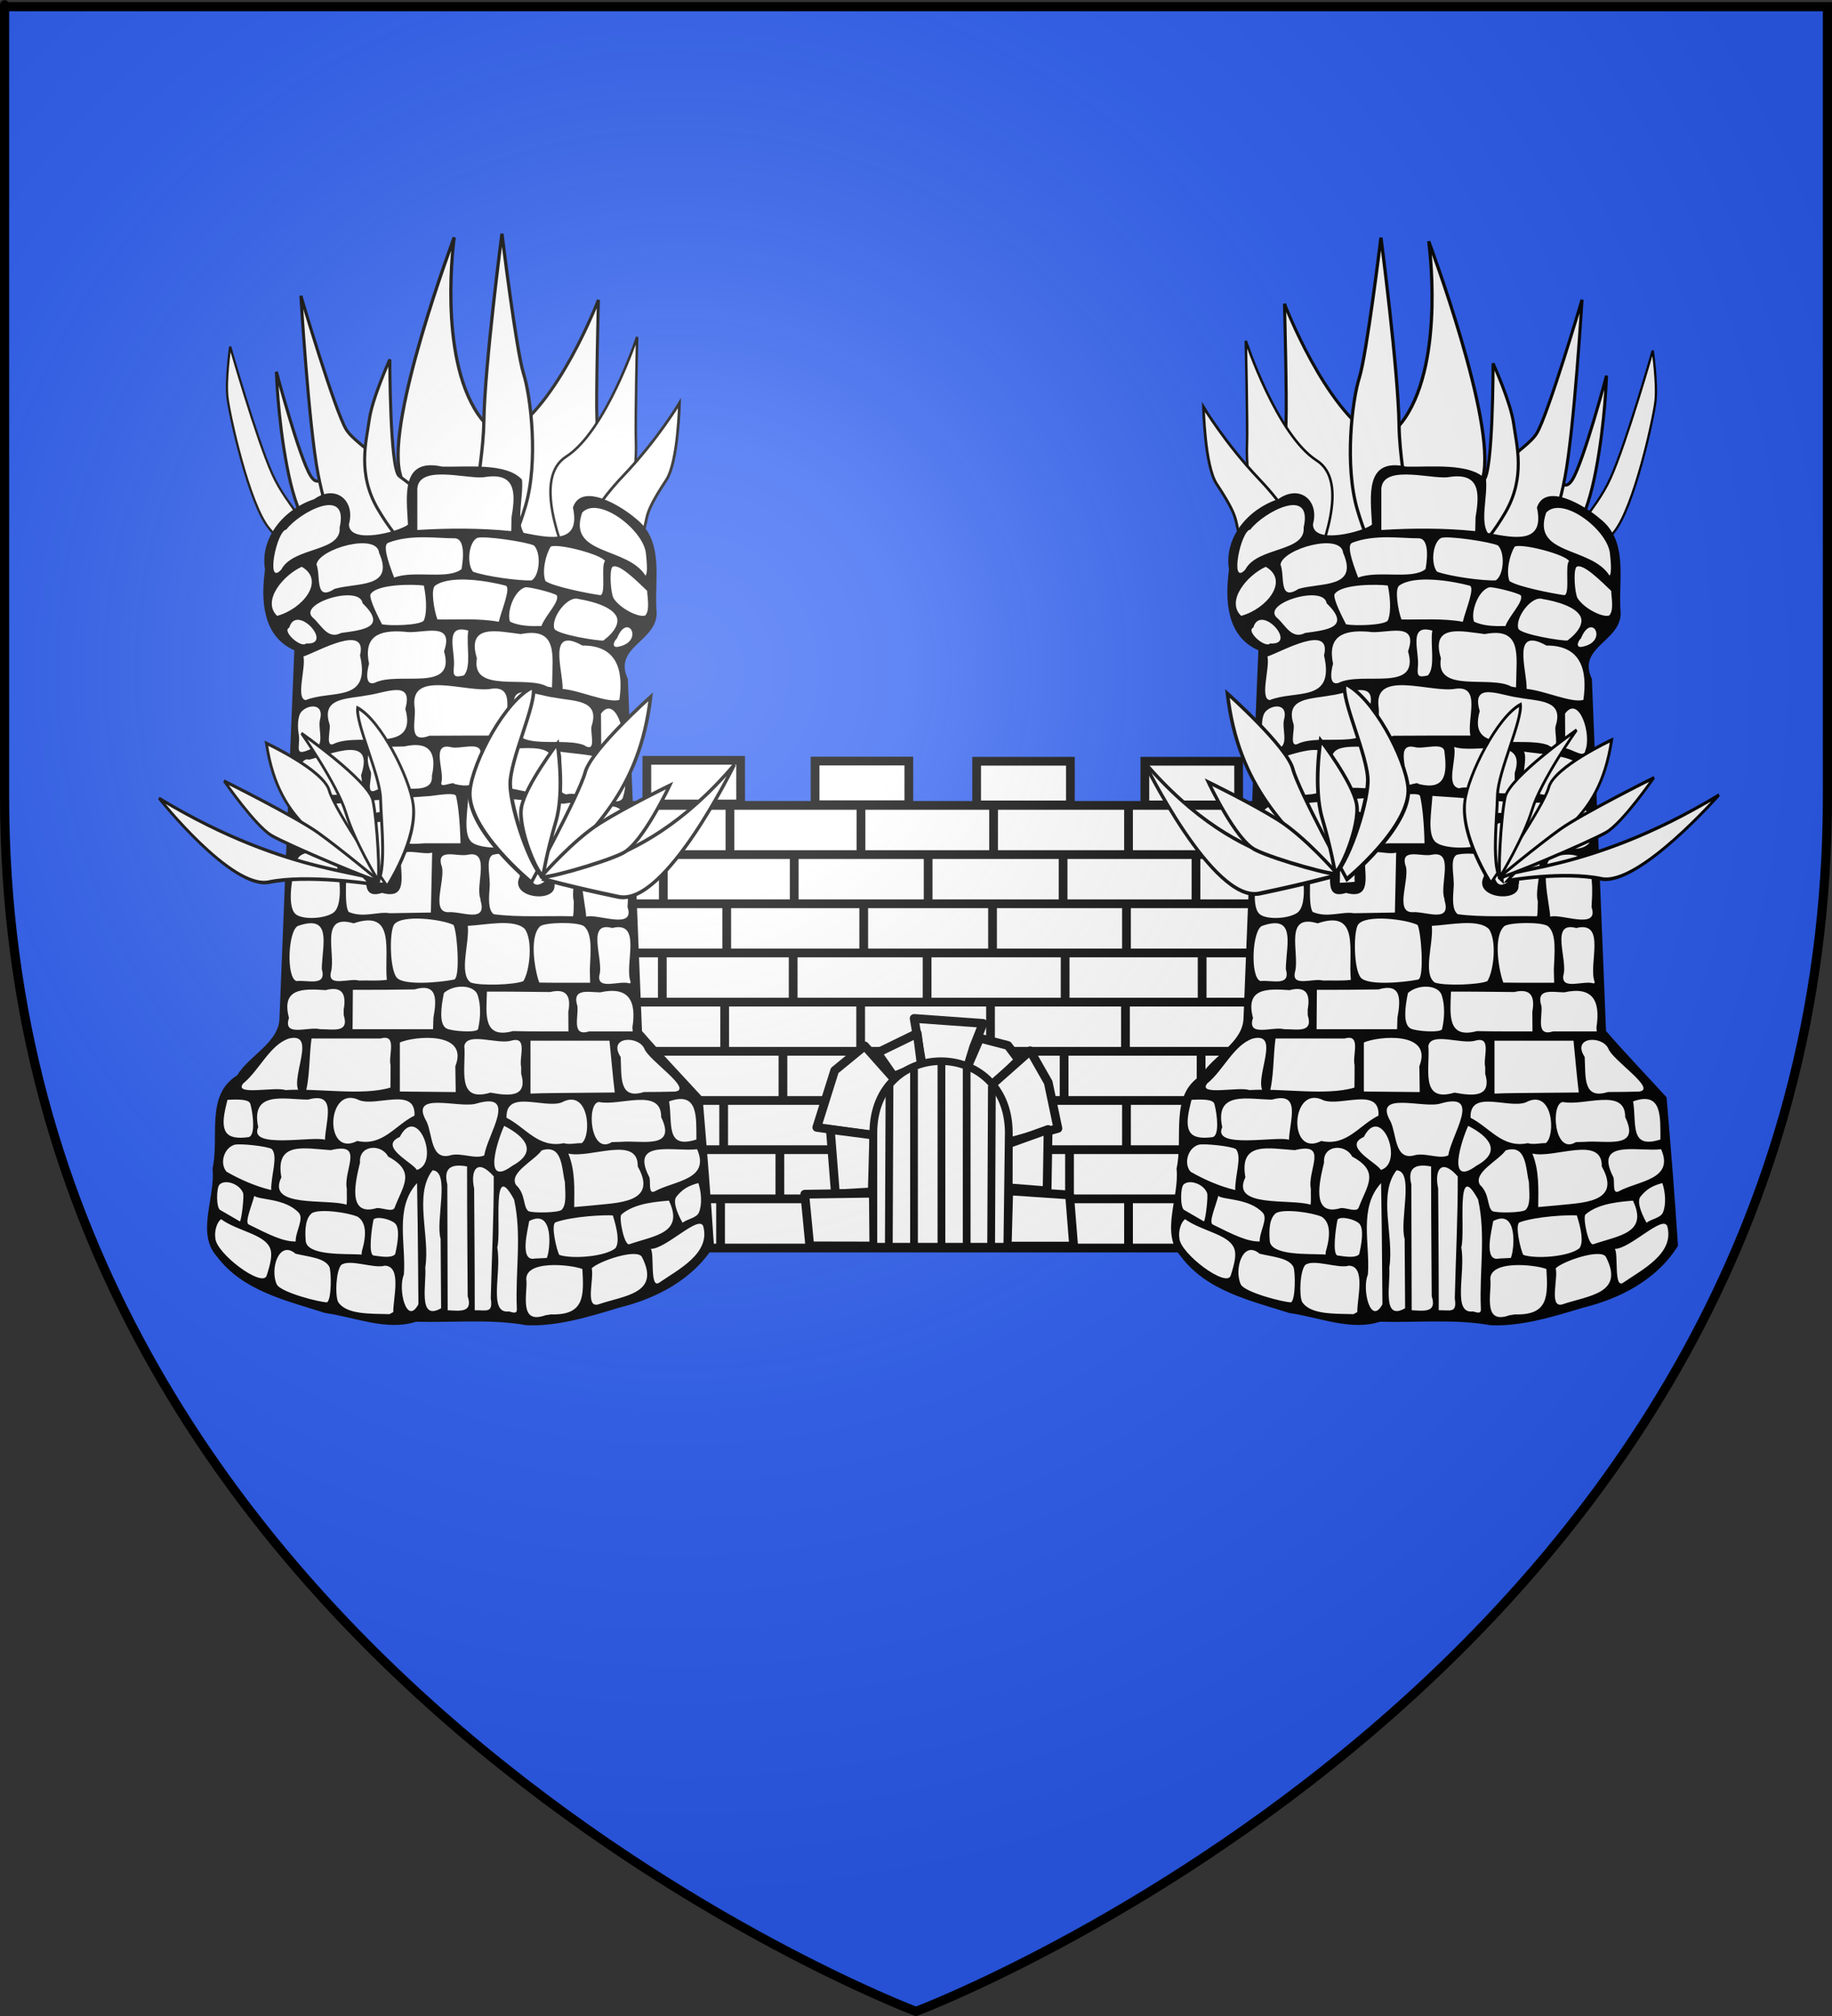 <?xml version="1.0" encoding="UTF-8" standalone="no"?>
<svg
   xmlns:dc="http://purl.org/dc/elements/1.1/"
   xmlns:cc="http://web.resource.org/cc/"
   xmlns:rdf="http://www.w3.org/1999/02/22-rdf-syntax-ns#"
   xmlns:svg="http://www.w3.org/2000/svg"
   xmlns="http://www.w3.org/2000/svg"
   xmlns:xlink="http://www.w3.org/1999/xlink"
   xmlns:sodipodi="http://sodipodi.sourceforge.net/DTD/sodipodi-0.dtd"
   xmlns:inkscape="http://www.inkscape.org/namespaces/inkscape"
   height="660"
   width="600"
   version="1.0"
   id="svg2"
   sodipodi:version="0.32"
   inkscape:version="0.45.1"
   sodipodi:docname="Blason_ville_fr_Torigni-sur-Vire_(Manche).svg"
   sodipodi:docbase="\Users\Augustin\Documents\heral\communes"
   inkscape:export-filename="/Users/Augustin/Documents/temp/tyty.png"
   inkscape:export-xdpi="144"
   inkscape:export-ydpi="144"
   inkscape:output_extension="org.inkscape.output.svg.inkscape">
  <rect width="100%" height="100%" fill="#333333" stroke="none"/>
  <sodipodi:namedview
     inkscape:window-height="712"
     inkscape:window-width="1024"
     inkscape:pageshadow="2"
     inkscape:pageopacity="0.0"
     guidetolerance="10.0"
     gridtolerance="10.0"
     objecttolerance="10.0"
     borderopacity="1.0"
     bordercolor="#666666"
     pagecolor="#ffffff"
     id="base"
     showgrid="false"
     height="660px"
     inkscape:zoom="0.77878755"
     inkscape:cx="300"
     inkscape:cy="329.99986"
     inkscape:window-x="95"
     inkscape:window-y="-7"
     inkscape:current-layer="layer4" />
  <desc
     id="desc4">Flag of Canton of Valais (Wallis)</desc>
  <defs
     id="defs6">
    <linearGradient
       id="linearGradient2893">
      <stop
         style="stop-color:white;stop-opacity:0.314;"
         offset="0"
         id="stop2895" />
      <stop
         id="stop2897"
         offset="0.19"
         style="stop-color:white;stop-opacity:0.251;" />
      <stop
         style="stop-color:#6b6b6b;stop-opacity:0.125;"
         offset="0.6"
         id="stop2901" />
      <stop
         style="stop-color:black;stop-opacity:0.125;"
         offset="1"
         id="stop2899" />
    </linearGradient>
    <radialGradient
       inkscape:collect="always"
       xlink:href="#linearGradient2893"
       id="radialGradient3163"
       gradientUnits="userSpaceOnUse"
       gradientTransform="matrix(1.353,0,0,1.349,-77.629,-85.747)"
       cx="221.445"
       cy="226.331"
       fx="221.445"
       fy="226.331"
       r="300" />
  </defs>
  <g
     inkscape:groupmode="layer"
     id="layer3"
     inkscape:label="Fond écu"
     style="display:inline"
     sodipodi:insensitive="true">
    <path
       id="path2855"
       style="fill:#2b5df2;fill-opacity:1;fill-rule:evenodd;stroke:none;stroke-width:1px;stroke-linecap:butt;stroke-linejoin:miter;stroke-opacity:1"
       d="M 300,658.5 C 300,658.5 598.5,546.18 598.5,260.728 C 598.5,-24.723 598.5,2.176 598.5,2.176 L 1.5,2.176 L 1.5,260.728 C 1.5,546.18 300,658.5 300,658.5 z "
       sodipodi:nodetypes="cccccc" />
  </g>
  <g
     inkscape:groupmode="layer"
     id="layer4"
     inkscape:label="Meubles">
    <g
       id="g4828"
       transform="matrix(-1,0,0,1,616.674,1.284)">
      <path
         sodipodi:nodetypes="cscssc"
         style="fill:#ffffff;fill-rule:evenodd;stroke:#000000;stroke-width:1.063px;stroke-linecap:butt;stroke-linejoin:miter;stroke-opacity:1"
         d="M 157.764,179.941 C 147.379,172.07 135.478,172.818 130.975,154.925 C 126.472,137.031 148.756,77.717 148.756,77.717 C 148.756,77.717 143.33,116.105 156.589,135.632 C 161.046,142.195 165.462,141.57 165.085,156.697 C 164.708,171.825 161.091,179.991 161.091,179.991"
         id="path4830" />
      <path
         sodipodi:nodetypes="cscssc"
         id="path4832"
         d="M 111.177,183.888 C 101.468,176.632 97.075,168.716 94.001,152.7 C 90.927,136.685 90.526,121.704 90.526,121.704 C 90.526,121.704 97.963,149.652 101.685,155.701 C 105.407,161.75 107.092,149.622 105.53,163.056 C 103.968,176.49 114.48,184.016 114.48,184.016"
         style="fill:#ffffff;fill-rule:evenodd;stroke:#000000;stroke-width:1px;stroke-linecap:butt;stroke-linejoin:miter;stroke-opacity:1" />
      <path
         style="fill:#ffffff;fill-rule:evenodd;stroke:#000000;stroke-width:1px;stroke-linecap:butt;stroke-linejoin:miter;stroke-opacity:1"
         d="M 121.334,186.293 C 111.626,179.038 107.232,171.121 104.159,155.106 C 101.085,139.091 98.545,96.845 98.545,96.845 C 98.545,96.845 109.672,134.558 113.394,140.607 C 117.116,146.656 131.998,152.388 130.437,165.822 C 128.875,179.256 124.638,186.422 124.638,186.422"
         id="path4834"
         sodipodi:nodetypes="cscssc" />
      <path
         id="path4836"
         d="M 140.365,181.753 C 146.318,171.195 143.963,165.442 130.76,155.87 C 127.642,153.609 127.672,117.682 127.672,117.682 C 127.672,117.682 121.902,130.386 120.939,137.423 C 119.976,144.46 116.92,155.038 123.773,166.698 C 130.625,178.358 137.394,183.204 137.394,183.204"
         style="fill:#ffffff;fill-rule:evenodd;stroke:#000000;stroke-width:1px;stroke-linecap:butt;stroke-linejoin:miter;stroke-opacity:1"
         sodipodi:nodetypes="cscssc" />
      <path
         id="path4838"
         d="M 168.698,186.352 C 163.738,175.293 151.594,150.267 165.858,142.361 C 182.714,133.018 195.987,98.169 195.987,98.169 C 195.987,98.169 195.171,129.695 195.484,136.791 C 195.798,143.886 194.494,161.9 186.601,172.883 C 178.708,183.865 171.523,188.07 171.523,188.07"
         style="fill:#ffffff;fill-rule:evenodd;stroke:#000000;stroke-width:1px;stroke-linecap:butt;stroke-linejoin:miter;stroke-opacity:1"
         sodipodi:nodetypes="cscssc" />
      <path
         id="path4840"
         d="M 159.043,186.205 C 151.041,175.921 158.199,156.443 158.466,137.993 C 158.733,119.543 164.397,76.512 164.397,76.512 C 164.397,76.512 169.069,114.756 171.47,122.317 C 173.871,129.879 176.381,151.12 172.113,165.638 C 167.846,180.156 162.244,187.112 162.244,187.112"
         style="fill:#ffffff;fill-rule:evenodd;stroke:#000000;stroke-width:1.063px;stroke-linecap:butt;stroke-linejoin:miter;stroke-opacity:1"
         sodipodi:nodetypes="cscssc" />
      <path
         id="path4842"
         d="M 101.818,182.018 C 103.852,172.79 94.441,166.964 89.172,155.16 C 83.903,143.357 75.379,113.47 75.379,113.47 C 75.379,113.47 73.851,124.344 74.48,129.997 C 75.109,135.65 81.533,165.041 88.154,173.01 C 94.775,180.98 100.117,183.643 100.117,183.643"
         style="fill:#ffffff;fill-rule:evenodd;stroke:#000000;stroke-width:0.738px;stroke-linecap:butt;stroke-linejoin:miter;stroke-opacity:1"
         sodipodi:nodetypes="cscssc" />
      <path
         sodipodi:nodetypes="cscssc"
         style="fill:#ffffff;fill-rule:evenodd;stroke:#000000;stroke-width:0.826px;stroke-linecap:butt;stroke-linejoin:miter;stroke-opacity:1"
         d="M 187.642,188.434 C 183.821,178.636 174.466,156.466 185.454,149.463 C 198.44,141.186 208.664,110.313 208.664,110.313 C 208.664,110.313 208.036,138.242 208.277,144.528 C 208.519,150.814 207.514,166.772 201.434,176.501 C 195.353,186.231 189.818,189.955 189.818,189.955"
         id="path4844" />
      <path
         id="path4846"
         d="M 194.12,193.585 C 189.714,182.733 187.028,173.709 204.267,155.594 C 215.378,143.919 222.536,131.945 222.536,131.945 C 222.536,131.945 222.131,151.23 218.216,157.154 C 208.441,171.942 214.228,168.041 208.195,179.358 C 202.163,190.676 196.472,195.184 196.472,195.184"
         style="fill:#ffffff;fill-rule:evenodd;stroke:#000000;stroke-width:0.902px;stroke-linecap:butt;stroke-linejoin:miter;stroke-opacity:1"
         sodipodi:nodetypes="cscssc" />
    </g>
    <g
       id="g4797">
      <path
         id="path4793"
         d="M 157.764,179.941 C 147.379,172.07 135.478,172.818 130.975,154.925 C 126.472,137.031 148.756,77.717 148.756,77.717 C 148.756,77.717 143.33,116.105 156.589,135.632 C 161.046,142.195 165.462,141.57 165.085,156.697 C 164.708,171.825 161.091,179.991 161.091,179.991"
         style="fill:#ffffff;fill-rule:evenodd;stroke:#000000;stroke-width:1.063px;stroke-linecap:butt;stroke-linejoin:miter;stroke-opacity:1"
         sodipodi:nodetypes="cscssc" />
      <path
         style="fill:#ffffff;fill-rule:evenodd;stroke:#000000;stroke-width:1px;stroke-linecap:butt;stroke-linejoin:miter;stroke-opacity:1"
         d="M 111.177,183.888 C 101.468,176.632 97.075,168.716 94.001,152.7 C 90.927,136.685 90.526,121.704 90.526,121.704 C 90.526,121.704 97.963,149.652 101.685,155.701 C 105.407,161.75 107.092,149.622 105.53,163.056 C 103.968,176.49 114.48,184.016 114.48,184.016"
         id="path4791"
         sodipodi:nodetypes="cscssc" />
      <path
         sodipodi:nodetypes="cscssc"
         id="path4777"
         d="M 121.334,186.293 C 111.626,179.038 107.232,171.121 104.159,155.106 C 101.085,139.091 98.545,96.845 98.545,96.845 C 98.545,96.845 109.672,134.558 113.394,140.607 C 117.116,146.656 131.998,152.388 130.437,165.822 C 128.875,179.256 124.638,186.422 124.638,186.422"
         style="fill:#ffffff;fill-rule:evenodd;stroke:#000000;stroke-width:1px;stroke-linecap:butt;stroke-linejoin:miter;stroke-opacity:1" />
      <path
         sodipodi:nodetypes="cscssc"
         style="fill:#ffffff;fill-rule:evenodd;stroke:#000000;stroke-width:1px;stroke-linecap:butt;stroke-linejoin:miter;stroke-opacity:1"
         d="M 140.365,181.753 C 146.318,171.195 143.963,165.442 130.76,155.87 C 127.642,153.609 127.672,117.682 127.672,117.682 C 127.672,117.682 121.902,130.386 120.939,137.423 C 119.976,144.46 116.92,155.038 123.773,166.698 C 130.625,178.358 137.394,183.204 137.394,183.204"
         id="path4779" />
      <path
         sodipodi:nodetypes="cscssc"
         style="fill:#ffffff;fill-rule:evenodd;stroke:#000000;stroke-width:1px;stroke-linecap:butt;stroke-linejoin:miter;stroke-opacity:1"
         d="M 168.698,186.352 C 163.738,175.293 151.594,150.267 165.858,142.361 C 182.714,133.018 195.987,98.169 195.987,98.169 C 195.987,98.169 195.171,129.695 195.484,136.791 C 195.798,143.886 194.494,161.9 186.601,172.883 C 178.708,183.865 171.523,188.07 171.523,188.07"
         id="path4783" />
      <path
         sodipodi:nodetypes="cscssc"
         style="fill:#ffffff;fill-rule:evenodd;stroke:#000000;stroke-width:1.063px;stroke-linecap:butt;stroke-linejoin:miter;stroke-opacity:1"
         d="M 159.043,186.205 C 151.041,175.921 158.199,156.443 158.466,137.993 C 158.733,119.543 164.397,76.512 164.397,76.512 C 164.397,76.512 169.069,114.756 171.47,122.317 C 173.871,129.879 176.381,151.12 172.113,165.638 C 167.846,180.156 162.244,187.112 162.244,187.112"
         id="path4785" />
      <path
         sodipodi:nodetypes="cscssc"
         style="fill:#ffffff;fill-rule:evenodd;stroke:#000000;stroke-width:0.738px;stroke-linecap:butt;stroke-linejoin:miter;stroke-opacity:1"
         d="M 101.818,182.018 C 103.852,172.79 94.441,166.964 89.172,155.16 C 83.903,143.357 75.379,113.47 75.379,113.47 C 75.379,113.47 73.851,124.344 74.48,129.997 C 75.109,135.65 81.533,165.041 88.154,173.01 C 94.775,180.98 100.117,183.643 100.117,183.643"
         id="path4789" />
      <path
         id="path4795"
         d="M 187.642,188.434 C 183.821,178.636 174.466,156.466 185.454,149.463 C 198.44,141.186 208.664,110.313 208.664,110.313 C 208.664,110.313 208.036,138.242 208.277,144.528 C 208.519,150.814 207.514,166.772 201.434,176.501 C 195.353,186.231 189.818,189.955 189.818,189.955"
         style="fill:#ffffff;fill-rule:evenodd;stroke:#000000;stroke-width:0.826px;stroke-linecap:butt;stroke-linejoin:miter;stroke-opacity:1"
         sodipodi:nodetypes="cscssc" />
      <path
         sodipodi:nodetypes="cscssc"
         style="fill:#ffffff;fill-rule:evenodd;stroke:#000000;stroke-width:0.902px;stroke-linecap:butt;stroke-linejoin:miter;stroke-opacity:1"
         d="M 194.12,193.585 C 189.714,182.733 187.028,173.709 204.267,155.594 C 215.378,143.919 222.536,131.945 222.536,131.945 C 222.536,131.945 222.131,151.23 218.216,157.154 C 208.441,171.942 214.228,168.041 208.195,179.358 C 202.163,190.676 196.472,195.184 196.472,195.184"
         id="path4787" />
    </g>
    <g
       id="g4416"
       style="opacity:1;display:inline"
       transform="matrix(0.358,0,0,0.358,24.826,-35.925)">
      <g
         id="g18231"
         transform="translate(5.291,-22.487)">
        <path
           id="rect16192"
           style="fill:#ffffff;fill-opacity:1;stroke:none;stroke-width:8;stroke-miterlimit:4;stroke-dasharray:none;stroke-opacity:1"
           d="M 518.562,817.11 L 518.562,862.784 L 487.219,862.784 L 487.219,1265.158 L 1085.844,1265.158 L 1085.844,860.009 L 1059.188,860.009 L 1059.188,817.11 L 971.969,817.11 L 971.969,859.793 L 903.438,859.793 L 903.438,817.11 L 818.094,817.11 L 818.094,859.546 L 756.594,859.546 L 756.594,817.11 L 670.781,817.11 L 670.781,860.471 L 603.438,860.471 L 603.438,817.11 L 518.562,817.11 z " />
        <g
           id="g18176">
          <path
             id="path17282"
             style="fill:none;fill-rule:evenodd;stroke:#000000;stroke-width:7.998;stroke-linecap:butt;stroke-linejoin:miter;stroke-miterlimit:4;stroke-opacity:1"
             d="M 490.611,859.353 L 1082.963,859.353" />
          <path
             id="path17280"
             style="fill:none;fill-rule:evenodd;stroke:#000000;stroke-width:7.998;stroke-linecap:butt;stroke-linejoin:miter;stroke-miterlimit:4;stroke-opacity:1"
             d="M 491.611,904.328 L 1081.963,904.328" />
          <path
             id="path17278"
             style="fill:none;fill-rule:evenodd;stroke:#000000;stroke-width:7.998;stroke-linecap:butt;stroke-linejoin:miter;stroke-miterlimit:4;stroke-opacity:1"
             d="M 494.001,949.304 L 1078.353,949.304" />
          <path
             id="path17276"
             style="fill:none;fill-rule:evenodd;stroke:#000000;stroke-width:7.998;stroke-linecap:butt;stroke-linejoin:miter;stroke-miterlimit:4;stroke-opacity:1"
             d="M 500.001,994.279 L 1076.353,994.279" />
          <path
             id="path17274"
             style="fill:none;fill-rule:evenodd;stroke:#000000;stroke-width:7.998;stroke-linecap:butt;stroke-linejoin:miter;stroke-miterlimit:4;stroke-opacity:1"
             d="M 500.001,1039.254 L 1074.353,1039.254" />
          <path
             id="path17272"
             style="fill:none;fill-rule:evenodd;stroke:#000000;stroke-width:7.998;stroke-linecap:butt;stroke-linejoin:miter;stroke-miterlimit:4;stroke-opacity:1"
             d="M 512.137,1084.229 L 1058.489,1084.229" />
          <path
             id="path17270"
             style="fill:none;fill-rule:evenodd;stroke:#000000;stroke-width:7.998;stroke-linecap:butt;stroke-linejoin:miter;stroke-miterlimit:4;stroke-opacity:1"
             d="M 556.182,1129.205 L 1018.534,1129.205" />
          <path
             id="path17268"
             style="fill:none;fill-rule:evenodd;stroke:#000000;stroke-width:7.998;stroke-linecap:butt;stroke-linejoin:miter;stroke-miterlimit:4;stroke-opacity:1"
             d="M 559.237,1174.18 L 1015.589,1174.18" />
          <path
             id="path17266"
             style="fill:none;fill-rule:evenodd;stroke:#000000;stroke-width:7.998;stroke-linecap:butt;stroke-linejoin:miter;stroke-miterlimit:4;stroke-opacity:1"
             d="M 593.155,859.126 L 593.155,903.062" />
          <path
             id="path17264"
             style="fill:none;fill-rule:evenodd;stroke:#000000;stroke-width:7.998;stroke-linecap:butt;stroke-linejoin:miter;stroke-miterlimit:4;stroke-opacity:1"
             d="M 713.007,859.593 L 713.007,903.529" />
          <path
             id="path17262"
             style="fill:none;fill-rule:evenodd;stroke:#000000;stroke-width:7.998;stroke-linecap:butt;stroke-linejoin:miter;stroke-miterlimit:4;stroke-opacity:1"
             d="M 532.2,904.464 L 532.2,948.4" />
          <path
             id="path17260"
             style="fill:none;fill-rule:evenodd;stroke:#000000;stroke-width:7.998;stroke-linecap:butt;stroke-linejoin:miter;stroke-miterlimit:4;stroke-opacity:1"
             d="M 834.311,859.593 L 834.311,903.529" />
          <path
             id="path17258"
             style="fill:none;fill-rule:evenodd;stroke:#000000;stroke-width:7.998;stroke-linecap:butt;stroke-linejoin:miter;stroke-miterlimit:4;stroke-opacity:1"
             d="M 957.775,857.724 L 957.775,901.66" />
          <path
             id="path17256"
             style="fill:none;fill-rule:evenodd;stroke:#000000;stroke-width:7.998;stroke-linecap:butt;stroke-linejoin:miter;stroke-miterlimit:4;stroke-opacity:1"
             d="M 1072.821,858.658 L 1072.821,902.594" />
          <path
             id="path17254"
             style="fill:none;fill-rule:evenodd;stroke:#000000;stroke-width:7.998;stroke-linecap:butt;stroke-linejoin:miter;stroke-miterlimit:4;stroke-opacity:1"
             d="M 651.922,906.334 L 651.922,950.27" />
          <path
             id="path17252"
             style="fill:none;fill-rule:evenodd;stroke:#000000;stroke-width:7.998;stroke-linecap:butt;stroke-linejoin:miter;stroke-miterlimit:4;stroke-opacity:1"
             d="M 774.45,904.464 L 774.45,948.4" />
          <path
             id="path17250"
             style="fill:none;fill-rule:evenodd;stroke:#000000;stroke-width:7.998;stroke-linecap:butt;stroke-linejoin:miter;stroke-miterlimit:4;stroke-opacity:1"
             d="M 897.914,903.529 L 897.914,947.465" />
          <path
             id="path17248"
             style="fill:none;fill-rule:evenodd;stroke:#000000;stroke-width:7.998;stroke-linecap:butt;stroke-linejoin:miter;stroke-miterlimit:4;stroke-opacity:1"
             d="M 1019.507,904.464 L 1019.507,948.4" />
          <path
             id="path17246"
             style="fill:none;fill-rule:evenodd;stroke:#000000;stroke-width:7.998;stroke-linecap:butt;stroke-linejoin:miter;stroke-miterlimit:4;stroke-opacity:1"
             d="M 590.19,946.531 L 590.19,990.467" />
          <path
             id="path17244"
             style="fill:none;fill-rule:evenodd;stroke:#000000;stroke-width:7.998;stroke-linecap:butt;stroke-linejoin:miter;stroke-miterlimit:4;stroke-opacity:1"
             d="M 715.524,948.4 L 715.524,992.336" />
          <path
             id="path17242"
             style="fill:none;fill-rule:evenodd;stroke:#000000;stroke-width:7.998;stroke-linecap:butt;stroke-linejoin:miter;stroke-miterlimit:4;stroke-opacity:1"
             d="M 833.376,950.27 L 833.376,994.206" />
          <path
             id="path17240"
             style="fill:none;fill-rule:evenodd;stroke:#000000;stroke-width:7.998;stroke-linecap:butt;stroke-linejoin:miter;stroke-miterlimit:4;stroke-opacity:1"
             d="M 955.904,948.4 L 955.904,992.336" />
          <path
             id="path17238"
             style="fill:none;fill-rule:evenodd;stroke:#000000;stroke-width:7.998;stroke-linecap:butt;stroke-linejoin:miter;stroke-miterlimit:4;stroke-opacity:1"
             d="M 1025.119,997.945 L 1025.119,1041.881" />
          <path
             id="path17236"
             style="fill:none;fill-rule:evenodd;stroke:#000000;stroke-width:7.998;stroke-linecap:butt;stroke-linejoin:miter;stroke-miterlimit:4;stroke-opacity:1"
             d="M 1073.756,949.335 L 1073.756,993.271" />
          <path
             id="path17234"
             style="fill:none;fill-rule:evenodd;stroke:#000000;stroke-width:7.998;stroke-linecap:butt;stroke-linejoin:miter;stroke-miterlimit:4;stroke-opacity:1"
             d="M 531.264,993.271 L 531.264,1037.207" />
          <path
             id="path17232"
             style="fill:none;fill-rule:evenodd;stroke:#000000;stroke-width:7.998;stroke-linecap:butt;stroke-linejoin:miter;stroke-miterlimit:4;stroke-opacity:1"
             d="M 650.987,994.206 L 650.987,1038.142" />
          <path
             id="path17230"
             style="fill:none;fill-rule:evenodd;stroke:#000000;stroke-width:7.998;stroke-linecap:butt;stroke-linejoin:miter;stroke-miterlimit:4;stroke-opacity:1"
             d="M 773.515,994.206 L 773.515,1038.142" />
          <path
             id="path17228"
             style="fill:none;fill-rule:evenodd;stroke:#000000;stroke-width:7.998;stroke-linecap:butt;stroke-linejoin:miter;stroke-miterlimit:4;stroke-opacity:1"
             d="M 899.784,995.141 L 899.784,1039.077" />
          <path
             id="path17226"
             style="fill:none;fill-rule:evenodd;stroke:#000000;stroke-width:7.998;stroke-linecap:butt;stroke-linejoin:miter;stroke-miterlimit:4;stroke-opacity:1"
             d="M 954.969,1040.947 L 954.969,1084.883" />
          <path
             id="path17224"
             style="fill:none;fill-rule:evenodd;stroke:#000000;stroke-width:7.998;stroke-linecap:butt;stroke-linejoin:miter;stroke-miterlimit:4;stroke-opacity:1"
             d="M 831.505,1040.947 L 831.505,1084.883" />
          <path
             id="path17222"
             style="fill:none;fill-rule:evenodd;stroke:#000000;stroke-width:7.998;stroke-linecap:butt;stroke-linejoin:miter;stroke-miterlimit:4;stroke-opacity:1"
             d="M 712.718,1036.273 L 712.718,1080.209" />
          <path
             id="path17220"
             style="fill:none;fill-rule:evenodd;stroke:#000000;stroke-width:7.998;stroke-linecap:butt;stroke-linejoin:miter;stroke-miterlimit:4;stroke-opacity:1"
             d="M 588.32,1040.947 L 588.32,1084.883" />
          <path
             id="path17218"
             style="fill:none;fill-rule:evenodd;stroke:#000000;stroke-width:7.998;stroke-linecap:butt;stroke-linejoin:miter;stroke-miterlimit:4;stroke-opacity:1"
             d="M 641.633,1084.883 L 641.633,1128.819" />
          <path
             id="path17216"
             style="fill:none;fill-rule:evenodd;stroke:#000000;stroke-width:7.998;stroke-linecap:butt;stroke-linejoin:miter;stroke-miterlimit:4;stroke-opacity:1"
             d="M 772.58,1083.948 L 772.58,1127.884" />
          <path
             id="path17214"
             style="fill:none;fill-rule:evenodd;stroke:#000000;stroke-width:7.998;stroke-linecap:butt;stroke-linejoin:miter;stroke-miterlimit:4;stroke-opacity:1"
             d="M 898.849,1083.948 L 898.849,1127.884" />
          <path
             id="path17212"
             style="fill:none;fill-rule:evenodd;stroke:#000000;stroke-width:7.998;stroke-linecap:butt;stroke-linejoin:miter;stroke-miterlimit:4;stroke-opacity:1"
             d="M 1024.183,1082.078 L 1024.183,1126.014" />
          <path
             id="path17210"
             style="fill:none;fill-rule:evenodd;stroke:#000000;stroke-width:7.998;stroke-linecap:butt;stroke-linejoin:miter;stroke-miterlimit:4;stroke-opacity:1"
             d="M 711.686,1127.748 L 711.686,1171.684" />
          <path
             id="path17208"
             style="fill:none;fill-rule:evenodd;stroke:#000000;stroke-width:7.998;stroke-linecap:butt;stroke-linejoin:miter;stroke-miterlimit:4;stroke-opacity:1"
             d="M 587.384,1126.949 L 587.384,1170.885" />
          <path
             id="path17206"
             style="fill:none;fill-rule:evenodd;stroke:#000000;stroke-width:7.998;stroke-linecap:butt;stroke-linejoin:miter;stroke-miterlimit:4;stroke-opacity:1"
             d="M 836.182,1127.884 L 836.182,1171.82" />
          <path
             id="path17204"
             style="fill:none;fill-rule:evenodd;stroke:#000000;stroke-width:7.998;stroke-linecap:butt;stroke-linejoin:miter;stroke-miterlimit:4;stroke-opacity:1"
             d="M 955.904,1130.688 L 955.904,1174.625" />
          <path
             id="path17202"
             style="fill:none;fill-rule:evenodd;stroke:#000000;stroke-width:7.998;stroke-linecap:butt;stroke-linejoin:miter;stroke-miterlimit:4;stroke-opacity:1"
             d="M 638.827,1174.625 L 638.827,1218.561" />
          <path
             id="path17200"
             style="fill:none;fill-rule:evenodd;stroke:#000000;stroke-width:7.998;stroke-linecap:butt;stroke-linejoin:miter;stroke-miterlimit:4;stroke-opacity:1"
             d="M 903.784,1175.56 L 903.784,1219.496" />
          <path
             id="path17198"
             style="fill:none;fill-rule:evenodd;stroke:#000000;stroke-width:7.998;stroke-linecap:butt;stroke-linejoin:miter;stroke-miterlimit:4;stroke-opacity:1"
             d="M 957.775,1218.561 L 957.775,1262.497" />
          <path
             id="path17196"
             style="fill:none;fill-rule:evenodd;stroke:#000000;stroke-width:7.998;stroke-linecap:butt;stroke-linejoin:miter;stroke-miterlimit:4;stroke-opacity:1"
             d="M 584.578,1219.496 L 584.578,1263.432" />
          <path
             id="path17194"
             style="fill:none;fill-rule:evenodd;stroke:#000000;stroke-width:7.998;stroke-linecap:butt;stroke-linejoin:miter;stroke-miterlimit:4;stroke-opacity:1"
             d="M 972.73,818.984 L 1058.512,818.984 L 1058.512,858.912 L 972.73,858.912 L 972.73,818.984 z " />
          <path
             id="path17192"
             style="fill:none;fill-rule:evenodd;stroke:#000000;stroke-width:7.998;stroke-linecap:butt;stroke-linejoin:miter;stroke-miterlimit:4;stroke-opacity:1"
             d="M 818.814,818.983 L 904.596,818.983 L 904.596,858.912 L 818.814,858.912 L 818.814,818.983 z " />
          <path
             id="path17190"
             style="fill:none;fill-rule:evenodd;stroke:#000000;stroke-width:7.998;stroke-linecap:butt;stroke-linejoin:miter;stroke-miterlimit:4;stroke-opacity:1"
             d="M 671.024,818.804 L 756.806,818.804 L 756.806,858.733 L 671.024,858.733 L 671.024,818.804 z " />
          <path
             id="path17188"
             style="fill:none;fill-rule:evenodd;stroke:#000000;stroke-width:7.998;stroke-linecap:butt;stroke-linejoin:miter;stroke-miterlimit:4;stroke-opacity:1"
             d="M 517.108,818.128 L 602.89,818.128 L 602.89,858.057 L 517.108,858.057 L 517.108,818.128 z " />
          <path
             id="path17186"
             style="fill:none;fill-rule:evenodd;stroke:#000000;stroke-width:8;stroke-linecap:butt;stroke-linejoin:miter;stroke-miterlimit:4;stroke-dasharray:none;stroke-opacity:1"
             d="M 573.22,1219.155 L 1002.32,1219.155" />
          <path
             id="path17184"
             style="fill:none;fill-rule:evenodd;stroke:#000000;stroke-width:7.998;stroke-linecap:butt;stroke-linejoin:miter;stroke-miterlimit:4;stroke-opacity:1"
             d="M 564.866,1264.13 L 1011.959,1264.13" />
          <path
             id="path17182"
             style="fill:none;fill-rule:evenodd;stroke:#000000;stroke-width:7.998;stroke-linecap:butt;stroke-linejoin:miter;stroke-miterlimit:4;stroke-opacity:1"
             d="M 772.58,1175.897 L 772.58,1219.834" />
          <path
             id="path17180"
             style="fill:none;fill-rule:evenodd;stroke:#000000;stroke-width:7.998;stroke-linecap:butt;stroke-linejoin:miter;stroke-miterlimit:4;stroke-opacity:1"
             d="M 711.686,1219.697 L 711.686,1263.634" />
          <path
             id="path16136"
             style="fill:none;fill-rule:evenodd;stroke:#000000;stroke-width:7.998;stroke-linecap:butt;stroke-linejoin:miter;stroke-miterlimit:4;stroke-opacity:1"
             d="M 836.182,1219.833 L 836.182,1263.77" />
        </g>
      </g>
      <g
         id="g4060"
         style="fill:#e7caca;fill-opacity:1"
         transform="translate(7.483,-24.965)">
        <g
           id="g4992"
           style="fill:#ffffff;fill-opacity:1;stroke:#000000;stroke-width:8;stroke-miterlimit:4;stroke-dasharray:none;stroke-opacity:1">
          <path
             id="path7481"
             style="fill:#ffffff;fill-opacity:1;stroke:#000000;stroke-width:8;stroke-linecap:butt;stroke-linejoin:round;stroke-miterlimit:4;stroke-dasharray:none;stroke-dashoffset:0.1;stroke-opacity:1"
             d="M 742.165,1113.102 L 723.092,1163.716 L 670.419,1156.265 L 686.758,1104.236 L 714.237,1081.748 L 742.165,1113.102 z " />
          <path
             id="path7484"
             style="fill:#ffffff;fill-opacity:1;stroke:#000000;stroke-width:8;stroke-linecap:butt;stroke-linejoin:round;stroke-miterlimit:4;stroke-dasharray:none;stroke-dashoffset:0.1;stroke-opacity:1"
             d="M 722.54,1163.351 L 721.137,1215.261 L 687.465,1217.132 L 682.788,1158.206 L 722.54,1163.351 z " />
          <path
             id="path7486"
             style="fill:#ffffff;fill-opacity:1;stroke:#000000;stroke-width:8;stroke-linecap:butt;stroke-linejoin:round;stroke-miterlimit:4;stroke-dasharray:none;stroke-dashoffset:0.1;stroke-opacity:1"
             d="M 901.655,1218.067 L 905.396,1264.833 L 844.6,1264.833 L 846.003,1214.326 L 901.655,1218.067 z " />
          <path
             id="path7488"
             style="fill:#ffffff;fill-opacity:1;stroke:#000000;stroke-width:8;stroke-linecap:butt;stroke-linejoin:round;stroke-miterlimit:4;stroke-dasharray:none;stroke-dashoffset:0.1;stroke-opacity:1"
             d="M 813.929,1082.664 L 808.268,1101.121 L 766.756,1099.177 L 759.447,1056.633 L 822.487,1061.169 L 813.929,1082.664 z " />
          <path
             id="path8376"
             style="fill:#ffffff;fill-opacity:1;stroke:#000000;stroke-width:8;stroke-linecap:butt;stroke-linejoin:round;stroke-miterlimit:4;stroke-dasharray:none;stroke-dashoffset:0.1;stroke-opacity:1"
             d="M 766.032,1099.281 L 740.779,1109.569 L 725.813,1088.057 L 762.291,1070.285 L 766.032,1099.281 z " />
          <path
             id="path8381"
             style="fill:#ffffff;fill-opacity:1;stroke:#000000;stroke-width:8;stroke-linecap:butt;stroke-linejoin:round;stroke-miterlimit:4;stroke-dasharray:none;stroke-dashoffset:0.1;stroke-opacity:1"
             d="M 829.635,1119.858 L 807.906,1101.601 L 819.589,1074.694 L 845.207,1081.356 L 855.189,1094.576 L 829.635,1119.858 z " />
          <path
             id="path8383"
             style="fill:#ffffff;fill-opacity:1;stroke:#000000;stroke-width:8;stroke-linecap:butt;stroke-linejoin:round;stroke-miterlimit:4;stroke-dasharray:none;stroke-dashoffset:0.1;stroke-opacity:1"
             d="M 890.979,1157.204 L 846.894,1169.482 L 831.072,1116.791 L 865.613,1086.202 L 882.134,1115.194 L 890.979,1157.204 z " />
          <path
             id="path8386"
             style="fill:#ffffff;fill-opacity:1;stroke:#000000;stroke-width:8;stroke-linecap:butt;stroke-linejoin:round;stroke-miterlimit:4;stroke-dasharray:none;stroke-dashoffset:0.1;stroke-opacity:1"
             d="M 881.077,1214.326 L 845.535,1211.52 L 845.535,1171.301 L 882.013,1158.206 L 881.077,1214.326 z " />
          <path
             id="path8388"
             style="fill:#ffffff;fill-opacity:1;stroke:#000000;stroke-width:8;stroke-linecap:butt;stroke-linejoin:round;stroke-miterlimit:4;stroke-dasharray:none;stroke-dashoffset:0.1;stroke-opacity:1"
             d="M 722.89,1264.741 L 663.965,1264.624 L 659.405,1217.39 L 722.072,1216.455 L 722.89,1264.741 z " />
        </g>
        <g
           id="g4976"
           style="fill:#ffffff;fill-opacity:1;stroke:#000000;stroke-width:6.905;stroke-miterlimit:4;stroke-dasharray:none;stroke-opacity:1"
           transform="matrix(1.026,0,0,1.002,-19.666,-3.067)">
          <g
             id="g4984"
             style="fill:#ffffff;fill-opacity:1;stroke:#000000;stroke-width:6.905;stroke-miterlimit:4;stroke-dasharray:none;stroke-opacity:1">
            <path
               id="rect4806"
               style="fill:#ffffff;fill-opacity:1;stroke:#000000;stroke-width:6.905;stroke-linecap:butt;stroke-linejoin:round;stroke-miterlimit:4;stroke-dasharray:none;stroke-dashoffset:0.1;stroke-opacity:1"
               d="M 723.008,1161.998 C 723.293,1074.545 843.519,1075.074 843.791,1161.998 L 842.471,1265.868 L 723.008,1265.868 L 723.008,1161.998 z " />
            <path
               id="path8394"
               style="fill:#ffffff;fill-opacity:1;fill-rule:evenodd;stroke:#000000;stroke-width:6.905;stroke-linecap:butt;stroke-linejoin:miter;stroke-miterlimit:4;stroke-dasharray:none;stroke-opacity:1"
               d="M 737.412,1118.739 L 736.794,1266.513" />
            <path
               id="path8396"
               style="fill:#ffffff;fill-opacity:1;fill-rule:evenodd;stroke:#000000;stroke-width:6.905;stroke-linecap:butt;stroke-linejoin:miter;stroke-miterlimit:4;stroke-dasharray:none;stroke-opacity:1"
               d="M 759.259,1103.876 L 759.259,1265.833" />
            <path
               id="path8398"
               style="fill:#ffffff;fill-opacity:1;fill-rule:evenodd;stroke:#000000;stroke-width:6.905;stroke-linecap:butt;stroke-linejoin:miter;stroke-miterlimit:4;stroke-dasharray:none;stroke-opacity:1"
               d="M 783.73,1097.607 L 783.73,1265.819" />
            <path
               id="path8400"
               style="fill:#ffffff;fill-opacity:1;fill-rule:evenodd;stroke:#000000;stroke-width:6.905;stroke-linecap:butt;stroke-linejoin:miter;stroke-miterlimit:4;stroke-dasharray:none;stroke-opacity:1"
               d="M 806.217,1101.576 L 806.217,1265.157" />
            <path
               id="path8402"
               style="fill:#ffffff;fill-opacity:1;fill-rule:evenodd;stroke:#000000;stroke-width:6.905;stroke-linecap:butt;stroke-linejoin:miter;stroke-miterlimit:4;stroke-dasharray:none;stroke-opacity:1"
               d="M 828.701,1119.05 L 828.045,1264.548" />
          </g>
        </g>
      </g>
      <g
         id="g2119"
         transform="translate(247.954,-827.605)">
        <g
           id="g11024"
           transform="translate(-1361.835,-74.826)">
          <path
             id="rect10331"
             style="fill:#ffffff;fill-opacity:1;stroke:none;stroke-width:7;stroke-miterlimit:4;stroke-dasharray:none;stroke-opacity:1"
             d="M 1438.062,1430.25 C 1428.102,1429.488 1420.488,1437.975 1419.656,1447.344 C 1417.624,1459.317 1419.317,1471.499 1419.812,1483.531 C 1408.099,1491.074 1393.657,1493.869 1379.812,1494.375 C 1372.294,1494.719 1361.822,1491.632 1361.781,1482.562 C 1364.728,1473.171 1362.438,1459.939 1351.781,1456.562 C 1341.989,1453.306 1334.218,1461.233 1325.408,1463.927 C 1303.697,1473.503 1285.817,1495.926 1288.594,1520.688 C 1288.716,1532.122 1286.236,1543.852 1288.03,1555.433 C 1289.42,1572.773 1299.048,1590.005 1315.875,1596.219 C 1310.864,1710.046 1306.996,1823.938 1301.875,1937.75 C 1298.301,1957.07 1279.406,1967.061 1267.656,1981 C 1264.661,1985.569 1261.156,1989.226 1256.625,1992.281 C 1242.419,2005.435 1243.311,2026.685 1243.135,2044.562 C 1243.527,2054.391 1241.986,2064.132 1241.156,2073.781 C 1242.712,2096.631 1230.465,2119.892 1239.062,2142.125 C 1251.778,2165.388 1276.199,2179.313 1300.41,2187.997 C 1318.75,2194.186 1337.137,2200.961 1356.321,2204.056 C 1378.707,2208.911 1402.437,2216.632 1425.219,2209.469 C 1459.372,2210.288 1493.9,2206.896 1527.719,2212.719 C 1562.127,2213.434 1594.786,2200.925 1627.351,2191.672 C 1654.395,2182.544 1680.23,2166.168 1695.625,2141.531 C 1692.727,2096.669 1689.036,2051.863 1685.312,2007.062 C 1666.772,1986.89 1647.871,1967.035 1629.875,1946.375 C 1625.447,1838.973 1621.245,1731.563 1616.938,1624.156 C 1611.726,1614.671 1613.826,1602.485 1621.594,1595.031 C 1630.118,1585.398 1644.004,1577.101 1643.156,1562.406 C 1641.044,1538.389 1648.034,1512.051 1635.375,1490.062 C 1626.528,1476.947 1612.261,1468.439 1598.156,1461.906 C 1590.245,1458.621 1578.057,1455.339 1572.375,1463.656 C 1568.904,1468.025 1572.988,1473.802 1571.812,1478.969 C 1571.949,1488.515 1563.246,1495.631 1554.094,1495.594 C 1543.402,1496.391 1532.924,1493.809 1522.469,1491.938 C 1515.071,1480.073 1519.818,1465.144 1520.094,1452.062 C 1520.05,1447.447 1522.004,1441.21 1516.375,1439.125 C 1499.438,1429.231 1478.839,1431.729 1460.001,1431.47 C 1452.479,1432.298 1445.439,1430.413 1438.062,1430.25 z " />
          <path
             id="path10736"
             style="fill:#000000;fill-opacity:1;stroke:none;stroke-opacity:1"
             d="M 1512.515,1475.584 C 1512.414,1479.875 1512.313,1484.167 1512.213,1488.459 C 1483.699,1485.609 1454.92,1485.666 1426.326,1487.446 C 1426.326,1475.788 1426.326,1464.13 1426.326,1452.472 C 1424.435,1426.369 1470.194,1440.928 1486.941,1439.231 C 1516.229,1434.15 1516.524,1452.693 1512.515,1475.584 z M 1301.826,1523.681 C 1287.299,1539.48 1297.54,1488.011 1306.479,1487.056 C 1318.184,1471.514 1364.063,1446.569 1355.241,1485.192 C 1357.037,1507.93 1313.015,1502.498 1301.826,1523.681 z M 1635.363,1508.215 C 1635.932,1513.39 1637.466,1527.166 1635.033,1529.127 C 1618.184,1502.397 1563.375,1510.917 1577.131,1471.558 C 1591.758,1455.855 1632.374,1486.585 1635.363,1508.215 z M 1405.126,1530.973 C 1398.636,1514.12 1394.782,1501.035 1399.702,1499.119 C 1420.414,1491.049 1444.943,1495.181 1460.366,1495.037 C 1468.924,1494.957 1469.185,1509.435 1466.786,1523.194 C 1454.543,1533.203 1423.349,1524.007 1405.126,1530.973 z M 1533.026,1501.608 C 1539.76,1508.413 1538.352,1528.848 1530.991,1533.508 C 1519.807,1534.148 1488.373,1529.802 1477.235,1525.548 C 1471.387,1518.191 1473.214,1498.893 1480.958,1494.754 C 1486.77,1492.408 1526.245,1498.279 1533.026,1501.608 z M 1350.576,1541.307 C 1331.983,1553.321 1338.252,1529.253 1334.068,1519.053 C 1336.041,1504.675 1389.47,1489.545 1391.351,1508.369 C 1405.768,1541.101 1370.953,1535.285 1350.576,1541.307 z M 1598.081,1515.891 C 1594.064,1519.417 1599.116,1545.512 1593.872,1547.063 C 1583.993,1545.728 1551.02,1539.38 1543.526,1534.133 C 1540.193,1525.369 1543.681,1510.044 1548.397,1502.584 C 1555.814,1499.641 1594.761,1509.852 1598.081,1515.891 z M 1298.076,1565.959 C 1283.878,1552.464 1303.346,1528.944 1320.576,1521.091 C 1342.617,1533.849 1321.113,1559.774 1298.076,1565.959 z M 1636.565,1543.084 C 1636.809,1549.524 1639.205,1560.684 1634.864,1565.59 C 1629.152,1567.837 1612.123,1559.607 1605.801,1549.799 C 1603.343,1545.305 1601.772,1525.27 1604.701,1521.285 C 1610.295,1517.06 1627.705,1534.643 1636.565,1543.084 z M 1506.976,1538.299 C 1512.458,1539.756 1503.176,1561.221 1500.867,1571.379 C 1482.328,1568.049 1463.45,1569.55 1444.721,1569.274 C 1441.729,1561.491 1438.258,1541.374 1442.71,1538.243 C 1456.969,1528.213 1491.488,1534.184 1506.976,1538.299 z M 1431.986,1570.632 C 1426.872,1574.712 1401.835,1575.193 1394.024,1573.719 C 1390.906,1567.602 1382.419,1551.268 1383.39,1546.391 C 1389.251,1536.438 1423.82,1537.041 1432.274,1538.261 C 1435.361,1553.142 1434.682,1565.943 1431.986,1570.632 z M 1539.826,1575.283 C 1530.67,1575.543 1519.244,1575.338 1511.104,1571.2 C 1507.967,1562.707 1514.609,1543.006 1525.002,1539.857 C 1528.501,1539.238 1550.445,1544.663 1553.885,1547.184 C 1556.778,1552.961 1543.205,1565.866 1539.826,1575.283 z M 1356.576,1581.612 C 1344.614,1587.812 1338.829,1575.037 1331.502,1568.296 C 1314.557,1555.088 1373.815,1536.844 1376.242,1554.459 C 1399.312,1576.704 1376.416,1578.857 1356.576,1581.612 z M 1596.633,1588.487 C 1591.812,1589.104 1554.391,1583.027 1551.714,1577.786 C 1548.302,1567.926 1563.777,1547.131 1573.823,1550.562 C 1586.439,1552.596 1604.022,1557.573 1608.435,1566.437 C 1611.344,1572.281 1607.338,1580.343 1596.633,1588.487 z M 1324.609,1591.198 C 1319.866,1595.887 1302.017,1579.776 1309.16,1576.729 C 1315.753,1553.912 1350.564,1593.041 1324.609,1591.198 z M 1611.101,1593.994 C 1603.392,1596.165 1606.033,1589.058 1608.976,1586.522 C 1618.744,1562.107 1633.996,1588.939 1611.101,1593.994 z M 1468.841,1620.459 C 1459.831,1622.65 1459.043,1620.764 1459.732,1612.801 C 1461.465,1598.996 1450.207,1572.821 1472.942,1579.459 C 1470.807,1592.292 1476.149,1612.885 1468.841,1620.459 z M 1387.108,1627.284 C 1376.259,1630.476 1381.913,1610.357 1382.17,1609.887 C 1376.952,1585.139 1390.519,1578.568 1414.465,1580.463 C 1429.378,1583.245 1460.964,1569.354 1450.744,1598.405 C 1462.052,1636.857 1409.178,1616.21 1387.108,1627.284 z M 1549.646,1627.334 L 1549.646,1627.334 L 1549.51,1631.399 L 1545.326,1630.695 C 1526.407,1619.891 1475.257,1637.385 1480.815,1604.801 C 1471.051,1572.58 1500.18,1580.148 1520.981,1582.64 C 1555.443,1575.913 1549.831,1602.529 1549.646,1627.334 z M 1324.23,1642.992 C 1314.811,1641.829 1324.569,1613.027 1322.123,1603.119 C 1334.602,1599.032 1381.158,1572.125 1373.893,1602.175 C 1384.09,1645.978 1347.844,1633.39 1324.23,1642.992 z M 1611.148,1642.834 C 1600.42,1645.922 1575.293,1634.241 1559.261,1632.793 C 1559.638,1615.72 1544.874,1574.906 1577.326,1593.106 C 1609.076,1592.887 1615.103,1615.745 1611.148,1642.834 z M 1470.402,1675.459 C 1459.392,1675.462 1448.381,1675.491 1437.371,1675.602 C 1416.802,1683.43 1425.61,1661.209 1423.829,1649.599 C 1418.894,1614.101 1472.261,1637.057 1494.603,1632.571 C 1518.084,1629.734 1504.36,1660.434 1507.826,1675.459 C 1495.351,1675.459 1482.877,1675.459 1470.402,1675.459 z M 1351.076,1682.462 C 1340.938,1688.3 1347.852,1669.163 1345.826,1664.468 C 1338.42,1640.599 1361.95,1642.185 1379.671,1638.744 C 1396.721,1636.723 1423.249,1623.552 1415.326,1650.956 C 1427.106,1692.938 1374.771,1672.675 1351.076,1682.462 z M 1585.826,1666.459 C 1583.851,1671.783 1591.266,1692.575 1578.576,1684.051 C 1554.812,1675.484 1504.812,1694.008 1516.326,1653.097 C 1508.203,1625.403 1534.903,1638.739 1551.98,1640.744 C 1569.653,1644.224 1593.509,1642.354 1585.826,1666.459 z M 1329.326,1687.515 C 1313.074,1695.069 1319.19,1686.84 1317.986,1675.169 C 1316.582,1668.136 1316.615,1657.705 1320.38,1653.531 C 1326.532,1646.711 1341.49,1645.759 1337.245,1661.043 C 1335.062,1670.206 1343.073,1686.936 1329.326,1687.515 z M 1612.833,1689.334 C 1612.387,1696.727 1599.758,1687.196 1594.576,1687.125 C 1594.501,1676.556 1594.427,1665.987 1594.352,1655.417 C 1607.071,1637.818 1619.011,1674.341 1612.833,1689.334 z M 1460.326,1719.709 C 1459.492,1716.809 1446.515,1724.356 1448.377,1718.215 C 1451.241,1707.468 1438.741,1681.959 1456.711,1685.959 C 1465.105,1688.426 1484.351,1680.328 1484.132,1691.181 C 1486.814,1711.506 1484.211,1725.741 1460.326,1719.709 z M 1388.326,1725.471 C 1377.827,1730.494 1386.342,1711.146 1383.326,1707.623 C 1373.558,1681.87 1396.817,1686.329 1414.494,1685.38 C 1436.536,1680.384 1444.513,1690.061 1439.642,1712.182 C 1441.45,1733.567 1402.329,1717.904 1388.326,1725.471 z M 1548.326,1709.623 C 1548.326,1711.472 1548.326,1713.321 1548.326,1715.17 C 1553.347,1741.96 1512.639,1718.526 1497.416,1723.66 C 1484.806,1721.172 1495.406,1697.457 1492.938,1685.837 C 1512.523,1692.486 1560.022,1674.397 1548.326,1709.623 z M 1323.576,1733.713 C 1310.123,1742.125 1314.722,1692.885 1327.312,1697.471 C 1348.147,1692.381 1387.666,1674.191 1374.826,1711.824 C 1381.507,1740.427 1339.293,1722.999 1323.576,1733.713 z M 1614.64,1731.084 C 1612.471,1744.068 1576.036,1725.334 1562.784,1729.228 C 1548.949,1727.004 1561.356,1698.642 1556.826,1690.146 C 1582.955,1694.045 1626.307,1692.438 1614.64,1731.084 z M 1362.629,1775.86 C 1327.263,1781.959 1349.365,1756.397 1343.248,1738.459 C 1374.099,1735.651 1407.249,1732.828 1438.159,1730.714 C 1449.264,1729.238 1460.985,1727.623 1461.741,1730.762 C 1463.934,1739.869 1465.479,1756.69 1465.805,1773.959 C 1454.838,1773.959 1443.871,1773.959 1432.905,1773.959 C 1419.636,1774.828 1405.477,1776.535 1410.589,1758.562 C 1417.913,1738.556 1391.273,1744.406 1381.138,1748.383 C 1377.364,1760.991 1388.29,1780.866 1362.629,1775.86 z M 1588.994,1775.834 L 1588.994,1775.834 L 1588.6,1777.383 L 1583.506,1777.121 C 1563.241,1779.002 1545.189,1779.224 1551.826,1755.309 C 1551.13,1743.742 1524.33,1744.099 1520.326,1751.153 C 1521.747,1759.998 1524.351,1772.005 1518.732,1774.671 C 1508.799,1779.384 1481.701,1779.269 1475.273,1772.148 C 1468.389,1764.521 1472.267,1744.714 1473.031,1730.623 C 1502.103,1732.332 1531.103,1735.202 1560.11,1737.794 C 1590.333,1732.119 1590.614,1750.75 1588.994,1775.834 z M 1329.281,1774.526 C 1326.072,1776.076 1317.501,1777.806 1316.282,1776.544 C 1314.304,1770.809 1312.992,1752.405 1318.613,1744.463 C 1321.566,1740.29 1327.458,1738.228 1332.483,1741.998 C 1340.224,1747.806 1337.317,1777.047 1329.281,1774.526 z M 1616.136,1747.189 C 1620.624,1756.722 1616.919,1764.428 1616.288,1773.981 C 1611.285,1779.266 1601.141,1780.572 1596.563,1776.469 C 1590.826,1771.327 1591.973,1752.959 1595.425,1745.781 C 1600.68,1736.615 1611.34,1739.999 1616.136,1747.189 z M 1401.937,1809.152 C 1397.416,1809.694 1392.858,1809.807 1388.317,1810.088 C 1389.038,1791.91 1387.251,1771.375 1389.514,1754.646 C 1393.779,1754 1398.867,1753.749 1400.621,1756.258 C 1407.146,1765.587 1400.842,1797.15 1401.937,1809.152 z M 1543.326,1784.488 C 1543.326,1792.427 1543.326,1800.366 1543.326,1808.305 C 1523.072,1824.888 1529.205,1777.925 1529.627,1763.037 C 1533.83,1741.698 1551.42,1770.723 1543.326,1784.488 z M 1484.089,1824.834 L 1484.116,1826.173 C 1490.629,1847.447 1466.733,1835.916 1454.606,1836.959 C 1437.728,1836.948 1453.345,1804.985 1448.197,1793.59 C 1444.221,1778.233 1463.216,1786.459 1472.251,1784.459 C 1493.91,1779.81 1479.035,1812.537 1484.089,1824.834 z M 1401.238,1837.894 C 1390.303,1836.044 1377.142,1842.514 1363.567,1836.758 C 1358.609,1830.086 1362.559,1797.972 1361.211,1784.331 C 1360.754,1782.723 1384.136,1779.715 1379.826,1790.162 C 1381.369,1801.795 1372.888,1826.069 1394.053,1819.321 C 1418.455,1826.031 1410.545,1801.589 1411.302,1787.938 C 1411.013,1776.512 1431.232,1785.146 1439.877,1782.459 C 1439.486,1800.73 1439.1,1819.001 1438.716,1837.272 C 1426.224,1837.479 1413.731,1837.687 1401.238,1837.894 z M 1569.509,1827.084 C 1569.222,1831.598 1569.64,1836.223 1568.755,1840.682 C 1545.262,1840.12 1518.582,1841.802 1496.219,1838.803 C 1490.979,1834.784 1491.732,1824.744 1492.419,1814.77 C 1493.473,1805.154 1488.73,1789.865 1494.547,1784.913 C 1497.759,1782.897 1514.5,1782.774 1517.961,1785.251 C 1521.647,1788.711 1520.902,1796.506 1520.029,1804.425 C 1509.965,1824.306 1553.303,1829.016 1551.826,1812.258 C 1554.341,1804.113 1546.445,1784.79 1556.402,1784.634 C 1582.229,1778.377 1565.204,1812.792 1569.509,1827.084 z M 1348.892,1837.846 C 1339.753,1843.417 1320.144,1843.809 1314.657,1838.41 C 1306.398,1830.283 1312.481,1800.212 1316.343,1789.342 C 1319.595,1780.19 1334.51,1781.726 1349.175,1783.566 C 1353.789,1791.515 1360.729,1830.631 1348.892,1837.846 z M 1618.619,1832.334 C 1625.911,1853.668 1590.491,1837.888 1580.753,1841.059 C 1580.766,1830.934 1568.537,1786.235 1586.451,1785.738 C 1620.886,1777.596 1620.223,1806.036 1618.619,1832.334 z M 1398.422,1898.825 C 1389.94,1899.953 1381.335,1899.202 1372.808,1899.459 C 1364.146,1896.918 1343.396,1906.167 1347.437,1891.236 C 1351.666,1874.064 1336.663,1837.758 1368.028,1847.145 C 1407.19,1833.865 1395.836,1873.114 1398.422,1898.825 z M 1339.016,1885.584 L 1338.983,1887.173 L 1338.944,1889 C 1343.696,1905.385 1325.882,1898.72 1315.806,1899.959 C 1306.154,1897.099 1308.039,1853.237 1317.263,1849.457 C 1347.484,1838.934 1340.069,1864.737 1339.016,1885.584 z M 1459.371,1848.557 C 1462.594,1853.39 1465.927,1896.614 1460.042,1898.556 C 1446.226,1901.335 1414,1904.114 1407.604,1896.889 C 1400.877,1889.289 1400.647,1853.705 1405.28,1848.021 C 1412.67,1838.957 1448.298,1843.358 1459.371,1848.557 z M 1584.123,1889.584 C 1584.222,1893.542 1584.321,1897.501 1584.42,1901.459 C 1568.922,1901.422 1553.422,1901.556 1537.925,1901.333 C 1534.55,1893.1 1527.739,1859.641 1538.863,1849.672 C 1543.968,1846.186 1573.032,1845.609 1578.805,1849.778 C 1586.913,1856.845 1584.661,1874.2 1584.123,1889.584 z M 1621.337,1900.334 L 1621.326,1901.959 L 1619.921,1901.959 C 1611.233,1899.24 1590.806,1908.51 1592.79,1894.89 C 1597.347,1880.855 1579.93,1844.757 1604.627,1851.428 C 1632.498,1844.528 1615.578,1884.599 1621.337,1900.334 z M 1523.343,1899.978 C 1515.341,1903.435 1484.248,1904.47 1475.211,1901.295 C 1463.935,1893.334 1474.199,1865.202 1472.484,1849.459 C 1488.417,1848.667 1514.963,1842.659 1524.617,1852.296 C 1532.083,1862.357 1529.341,1890.246 1523.343,1899.978 z M 1441.024,1933.584 C 1440.921,1937.042 1440.819,1940.501 1440.716,1943.959 C 1416.169,1943.959 1391.622,1943.959 1367.076,1943.959 C 1367.167,1931.959 1367.259,1919.959 1367.35,1907.959 C 1386.122,1907.992 1404.894,1907.901 1423.663,1907.582 C 1444.498,1901.51 1444.232,1916.019 1441.024,1933.584 z M 1358.938,1925.995 C 1358.952,1927.721 1358.965,1929.446 1358.978,1931.171 C 1364.363,1947.937 1348.692,1943.809 1337.334,1943.959 C 1327.194,1941.13 1302.849,1951.753 1308.909,1933.666 C 1301.572,1906.244 1321.705,1906.818 1342.36,1908.221 C 1357.583,1904.262 1361.561,1911.764 1358.938,1925.995 z M 1481.558,1912.865 C 1484.611,1922.09 1484.158,1934.054 1481.878,1943.822 C 1481.022,1947.487 1457.425,1945.889 1452.881,1943.221 C 1446.144,1939.264 1447.889,1924.106 1450.65,1910.858 C 1459.855,1902.571 1478.311,1903.054 1481.558,1912.865 z M 1623.091,1942.334 L 1623.228,1944.137 L 1623.367,1945.959 C 1610.091,1945.959 1596.814,1945.959 1583.537,1945.959 C 1567.05,1951.04 1573.945,1932.917 1572.752,1922.82 C 1567.586,1906.3 1582.308,1910.055 1593.559,1910.27 C 1619.31,1904.525 1627.016,1917.447 1623.091,1942.334 z M 1564.439,1928.04 C 1564.484,1934.013 1564.53,1939.986 1564.576,1945.959 C 1547.633,1945.904 1530.687,1946.127 1513.748,1945.687 C 1485.813,1953.256 1489.462,1929.464 1490.008,1909.609 C 1509.292,1909.491 1528.576,1909.821 1547.86,1909.966 C 1563.055,1906.339 1567.078,1913.864 1564.439,1928.04 z M 1401.826,1976.709 C 1401.813,1983.596 1401.863,1990.484 1401.697,1997.369 C 1375.309,2005.121 1336.654,1997.745 1305.564,1999.63 C 1296.414,1996.209 1257.818,2005.168 1267.022,1993.565 C 1281.747,1981.658 1291.341,1958.244 1308.827,1952.484 C 1338.486,1945.241 1302.138,2000.61 1323.417,2004.298 C 1328.165,1989.459 1327.278,1967.948 1329.528,1952.459 C 1350.583,1952.459 1371.637,1952.459 1392.691,1952.459 C 1408.332,1947.946 1399.624,1967.782 1401.826,1976.709 z M 1661.925,2001.019 C 1652.509,2001.311 1643.086,2001.354 1633.667,2001.399 C 1610.17,2008.803 1613.38,1986.706 1612.347,1969.356 C 1600.209,1950.763 1627.95,1949.479 1633.85,1961.425 C 1637.251,1972.095 1679.398,1999.102 1661.925,2001.019 z M 1461.076,1977.834 C 1461.198,1985.709 1461.32,1993.584 1461.441,2001.459 C 1444.403,2001.26 1427.364,2001.1 1410.326,2000.944 C 1410.326,1986 1410.326,1971.056 1410.326,1956.113 C 1423.407,1950.25 1473.901,1945.494 1461.076,1977.834 z M 1572.505,2002.149 C 1558.281,2002.39 1544.04,2002.225 1529.826,2002.848 C 1529.826,1986.718 1529.826,1970.589 1529.826,1954.459 C 1553.923,1954.459 1578.02,1954.459 1602.117,1954.459 C 1603.731,1970.25 1605.034,1986.079 1606.934,2001.837 C 1595.458,2001.941 1583.981,2002.045 1572.505,2002.149 z M 1521.326,1978.709 C 1521.326,1980.702 1521.326,1982.696 1521.326,1984.689 C 1527.547,2006.349 1510.577,2005.201 1493.23,2001.952 C 1461.331,2011.508 1471.052,1979.55 1469.31,1959.28 C 1471.772,1946.174 1499.537,1958.089 1512.191,1954.459 C 1527.832,1949.946 1519.124,1969.782 1521.326,1978.709 z M 1252.628,2008.542 C 1265.325,2007.839 1272.593,2008.496 1273.628,2012.41 C 1276.289,2022.482 1278.267,2041.763 1271.765,2042.665 C 1261.095,2044.145 1254.806,2042.56 1251.912,2038.901 C 1246.627,2032.218 1249.963,2019.268 1252.628,2008.542 z M 1681.627,2044.818 C 1653.128,2053.977 1659.992,2030.561 1656.645,2009.972 C 1683.781,2000.248 1681.387,2024.881 1681.627,2044.818 z M 1341.829,2045.084 C 1331.334,2041.305 1271.286,2053.974 1280.77,2033.584 C 1273.554,1999.806 1304.614,2008.193 1326.321,2008.345 C 1353.321,2000.691 1342.429,2027.462 1341.829,2045.084 z M 1371.383,2046.156 C 1340.357,2062.115 1343.362,1993.701 1373.352,2008.953 C 1389.466,2014.87 1425,1996.396 1423.721,2022.959 C 1405.876,2031.775 1394.772,2051.231 1371.383,2046.156 z M 1612.633,2046.986 L 1612.633,2046.986 L 1608.311,2047.103 L 1604.253,2047.223 C 1584.143,2059.724 1580.911,2010.779 1592.629,2010.535 C 1611.696,2014.501 1649.722,1996.858 1649.405,2024.429 C 1664.093,2054.55 1630.746,2045.211 1612.633,2046.986 z M 1576.736,2048.145 C 1571.287,2048.016 1565.611,2049.747 1560.259,2048.178 C 1536.978,2052.988 1525.689,2033.969 1507.93,2024.959 C 1506.964,1998.6 1541.986,2016.749 1558.299,2010.953 C 1583.495,1997.394 1586.003,2041.322 1576.736,2048.145 z M 1487.592,2059.334 C 1479.607,2063.032 1467.279,2057.037 1457.687,2058.992 C 1438.224,2065.112 1440.543,2040.602 1434.789,2028.419 C 1418.032,1999.615 1465.16,2016.993 1480.723,2011.847 C 1518.965,2000.887 1490.334,2040.312 1487.592,2059.334 z M 1425.866,2072.661 C 1422.337,2065.995 1390.259,2051.28 1410.266,2042.504 C 1426.268,2011.237 1447.676,2066.195 1425.866,2072.661 z M 1513.265,2068.834 C 1485.123,2089.635 1500.235,2043.928 1505.785,2032.363 C 1525.151,2042.292 1536.896,2055.957 1513.265,2068.834 z M 1292.653,2091.044 C 1278.653,2087.779 1263.989,2081.334 1251.785,2074.288 C 1245.286,2066.782 1249.266,2052.737 1258.928,2049.669 C 1263.536,2048.206 1289.152,2050.918 1293.209,2053.579 C 1299.185,2060.448 1292.295,2077.756 1292.653,2091.044 z M 1643.391,2092.267 C 1636.865,2095.464 1640.425,2081.282 1638.222,2078.629 C 1620.885,2044.163 1661.482,2056.269 1682.256,2053.722 C 1694.55,2081.703 1661.541,2082.386 1643.391,2092.267 z M 1361.831,2090.084 C 1361.656,2094.766 1362.19,2100.28 1361.527,2104.453 C 1343.675,2098.615 1287.879,2107.843 1301.951,2079.418 C 1295.984,2045.907 1323.551,2053.162 1347.209,2054.547 C 1378.63,2046.835 1358.364,2072.86 1361.831,2090.084 z M 1585.826,2105.176 C 1580.491,2105.633 1575.155,2106.088 1569.826,2106.603 C 1569.992,2090.004 1570.872,2073.402 1564.464,2057.654 C 1584.175,2062.547 1628.645,2040.509 1627.97,2069.473 C 1647.167,2103.536 1608.32,2102.57 1585.826,2105.176 z M 1405.583,2107.084 C 1403.802,2112.246 1391.899,2105.88 1387.826,2107.929 C 1361.518,2114.743 1370.227,2081.345 1373.912,2065.85 C 1372.533,2049.968 1393.187,2048.213 1399.598,2060.413 C 1425.398,2074.363 1413.252,2086.729 1405.583,2107.084 z M 1558.147,2109.302 C 1554.458,2111.802 1533.049,2112.241 1528.06,2110.397 C 1522.71,2106.483 1525.801,2094.885 1516.482,2086.242 C 1510.168,2075.023 1533.267,2064.308 1540.089,2054.771 C 1559.321,2048.747 1558.243,2071.286 1561.326,2083.808 C 1561.526,2093.422 1563.233,2104.6 1558.147,2109.302 z M 1267.007,2094.035 C 1267.852,2097.257 1265.734,2116.792 1264.072,2119.773 L 1245.874,2109.215 C 1242.335,2107.161 1242.319,2089.09 1245.413,2085.974 C 1250.77,2080.866 1264.031,2085.557 1267.007,2094.035 z M 1683.942,2111.528 C 1681.724,2116.757 1673.154,2117.393 1669.023,2120.991 C 1666.67,2117.134 1659.007,2102.318 1663.422,2096.991 C 1668.967,2090.302 1673.857,2087.216 1683.402,2084.663 C 1686.037,2092.393 1687.129,2104.015 1683.942,2111.528 z M 1317.841,2111.804 C 1322.912,2117.282 1314.693,2129.318 1315.039,2138.069 C 1303.655,2138.321 1290.88,2131.906 1272.015,2122.518 C 1268.201,2120.619 1274.824,2105.573 1277.166,2096.399 C 1281.411,2100.111 1305.497,2098.467 1317.841,2111.804 z M 1620.558,2140.482 C 1615.75,2143.243 1610.422,2115.73 1613.039,2113.423 C 1625.522,2102.422 1647.96,2101.622 1656.469,2100.714 C 1670.646,2130.441 1643.746,2132.561 1620.558,2140.482 z M 1375.513,2147.334 C 1375.144,2148.336 1376.067,2150.802 1374.068,2149.959 C 1359.367,2149.23 1325.851,2151.135 1324.239,2137.799 C 1323.193,2125.595 1324.482,2116.318 1329.997,2112.079 C 1337.538,2107.908 1363.249,2111.682 1371.784,2115.464 C 1379.823,2120.861 1379.9,2132.408 1375.513,2147.334 z M 1607.548,2144.238 C 1597.931,2152.078 1567.846,2154.252 1556.249,2150.386 C 1554.113,2147.333 1547.957,2122.268 1552.936,2120.497 C 1568.431,2114.988 1597.951,2113.652 1605.174,2114.252 C 1609.079,2126.654 1611.52,2138.637 1607.548,2144.238 z M 1386.278,2117.938 C 1389.438,2114.836 1401.172,2117.479 1405.76,2121.373 C 1411.289,2126.064 1407.49,2143.696 1406.002,2149.787 C 1402.534,2153.458 1393.447,2151.912 1386.377,2150.919 C 1381.203,2150.193 1384.638,2125.316 1386.278,2117.938 z M 1544.754,2153.144 L 1544.754,2153.144 L 1533.871,2153.689 C 1519.034,2156.913 1527.887,2125.654 1528.629,2119.407 C 1551.632,2107.306 1547.987,2146.284 1544.754,2153.144 z M 1288.52,2169.209 C 1284.894,2181.016 1241.693,2148.709 1241.527,2134.766 C 1240.586,2129.24 1242.656,2120.673 1246.761,2117.711 C 1262.314,2128.722 1285.745,2131.312 1291.39,2143.727 C 1294.035,2149.543 1292.253,2157.541 1288.52,2169.209 z M 1647.576,2175.755 C 1638.748,2181.819 1643.398,2149.04 1639.865,2144.886 C 1654.053,2144.797 1683.866,2113.393 1687.878,2124.115 C 1694.801,2149.159 1664.575,2163.962 1647.576,2175.755 z M 1345.851,2161.279 C 1347.765,2165.96 1347.92,2190.606 1343.816,2193.691 C 1338.061,2194.031 1301.154,2184.653 1297.693,2177.255 C 1291.32,2163.237 1299.774,2136.386 1314.892,2149.24 C 1327.303,2152.298 1341.364,2152.92 1345.851,2161.279 z M 1591.753,2195.651 C 1579.483,2198.813 1588.265,2171.857 1585.826,2162.658 C 1591.937,2156.193 1627.983,2143.785 1631.921,2152.511 C 1648.936,2185.98 1615.607,2187.437 1591.753,2195.651 z M 1493.501,2190.084 C 1495.725,2204.099 1489.414,2200.782 1478.826,2200.959 C 1478.863,2163.823 1478.537,2126.689 1478.297,2089.555 C 1474.626,2072.954 1481.096,2061.329 1496.221,2078.583 C 1496.359,2115.75 1494.381,2152.92 1493.501,2190.084 z M 1472.158,2152.876 C 1472.239,2164.641 1472.321,2176.406 1472.402,2188.171 C 1477.467,2203.531 1465.057,2201.534 1454.076,2200.957 C 1453.971,2162.605 1453.867,2124.253 1453.762,2085.901 C 1449.893,2070.557 1457.65,2066.807 1471.826,2069.459 C 1471.788,2097.265 1471.976,2125.071 1472.158,2152.876 z M 1447.636,2135.709 C 1447.778,2156.85 1447.921,2177.991 1448.063,2199.133 C 1426.448,2211.572 1434.884,2176.17 1433.591,2161.875 C 1438.234,2133.314 1422.768,2095.387 1440.249,2072.985 C 1456.72,2073.87 1442.669,2118.987 1447.636,2135.709 z M 1427.029,2161.084 C 1427.122,2172.549 1427.216,2184.013 1427.309,2195.478 C 1416.569,2215.685 1408.263,2181.748 1414.007,2168.391 C 1416.229,2140.653 1405.182,2107.387 1426.076,2084.709 C 1426.557,2110.165 1426.819,2135.624 1427.029,2161.084 z M 1517.33,2198.584 C 1517.858,2204.163 1515.59,2203.644 1510.091,2202.05 C 1490.878,2204.501 1503.637,2166.735 1499.453,2143.512 C 1503.524,2129.134 1493.697,2060.679 1514.842,2099.732 C 1522.033,2132.062 1515.913,2165.709 1517.33,2198.584 z M 1404.326,2202.631 L 1404.326,2202.631 L 1400.826,2204.544 C 1383.579,2204.028 1361.026,2205.162 1353.69,2193.089 C 1351.04,2186.466 1351.879,2165.39 1356.632,2159.586 C 1364.349,2153.698 1386.779,2163.19 1396.519,2160.206 C 1412.4,2160.55 1404.099,2190.047 1404.326,2202.631 z M 1577.326,2163.266 C 1578.749,2188.157 1579.293,2205.643 1548.576,2204.757 L 1543.482,2205.559 C 1519.837,2214.018 1526.552,2188.265 1526.209,2174.681 C 1522.531,2154.418 1566.962,2159.123 1577.326,2163.266 z M 1526.347,2214.672 C 1554.515,2215.902 1584.115,2206.704 1611.091,2198.57 C 1645.352,2190.108 1678.615,2172.778 1697.666,2142.056 C 1694.796,2096.754 1691.057,2051.475 1687.259,2006.234 C 1669.374,1986.683 1649.762,1966.184 1631.851,1945.604 C 1627.446,1838.308 1623.23,1731.003 1618.938,1623.702 C 1605.113,1594.52 1644.956,1589.681 1645.283,1563.671 C 1642.56,1534.386 1653.279,1497.901 1626.239,1477.033 C 1613.369,1465.827 1576.617,1443.053 1568.643,1466.892 C 1575.994,1500.186 1548.998,1495.145 1523.694,1490.118 C 1516.592,1479.572 1523.651,1456.459 1522.06,1441.36 C 1507.876,1425.709 1471.707,1430.046 1449.043,1429.481 C 1410.819,1421.077 1416.488,1456.731 1417.763,1482.524 C 1409.96,1488.89 1363.695,1501.31 1363.773,1482.131 C 1369.741,1460.734 1351.846,1445.126 1331.826,1459.317 C 1304.871,1468.101 1282.148,1493.98 1286.96,1523.644 C 1283.078,1551.689 1284.718,1584.697 1313.815,1597.459 C 1309.032,1709.787 1304.821,1822.142 1300.197,1934.478 C 1299.163,1956.598 1272.297,1968.137 1261.438,1986.204 C 1232.198,2004.237 1245.439,2042.631 1238.96,2071.44 C 1241.772,2097.526 1223.867,2130.17 1242.704,2151.483 C 1266.46,2183.358 1306.345,2192.067 1342.076,2203.49 C 1369.308,2207.254 1398.077,2220.155 1425.172,2211.459 C 1458.902,2212.411 1493.197,2208.756 1526.347,2214.672 z " />
        </g>
      </g>
      <g
         id="g18288"
         transform="translate(1129.872,-827.605)">
        <g
           id="g18290"
           transform="translate(-1361.835,-74.826)">
          <path
             id="path18292"
             style="fill:#ffffff;fill-opacity:1;stroke:none;stroke-width:7;stroke-miterlimit:4;stroke-dasharray:none;stroke-opacity:1"
             d="M 1438.062,1430.25 C 1428.102,1429.488 1420.488,1437.975 1419.656,1447.344 C 1417.624,1459.317 1419.317,1471.499 1419.812,1483.531 C 1408.099,1491.074 1393.657,1493.869 1379.812,1494.375 C 1372.294,1494.719 1361.822,1491.632 1361.781,1482.562 C 1364.728,1473.171 1362.438,1459.939 1351.781,1456.562 C 1341.989,1453.306 1334.218,1461.233 1325.408,1463.927 C 1303.697,1473.503 1285.817,1495.926 1288.594,1520.688 C 1288.716,1532.122 1286.236,1543.852 1288.03,1555.433 C 1289.42,1572.773 1299.048,1590.005 1315.875,1596.219 C 1310.864,1710.046 1306.996,1823.938 1301.875,1937.75 C 1298.301,1957.07 1279.406,1967.061 1267.656,1981 C 1264.661,1985.569 1261.156,1989.226 1256.625,1992.281 C 1242.419,2005.435 1243.311,2026.685 1243.135,2044.562 C 1243.527,2054.391 1241.986,2064.132 1241.156,2073.781 C 1242.712,2096.631 1230.465,2119.892 1239.062,2142.125 C 1251.778,2165.388 1276.199,2179.313 1300.41,2187.997 C 1318.75,2194.186 1337.137,2200.961 1356.321,2204.056 C 1378.707,2208.911 1402.437,2216.632 1425.219,2209.469 C 1459.372,2210.288 1493.9,2206.896 1527.719,2212.719 C 1562.127,2213.434 1594.786,2200.925 1627.351,2191.672 C 1654.395,2182.544 1680.23,2166.168 1695.625,2141.531 C 1692.727,2096.669 1689.036,2051.863 1685.312,2007.062 C 1666.772,1986.89 1647.871,1967.035 1629.875,1946.375 C 1625.447,1838.973 1621.245,1731.563 1616.938,1624.156 C 1611.726,1614.671 1613.826,1602.485 1621.594,1595.031 C 1630.118,1585.398 1644.004,1577.101 1643.156,1562.406 C 1641.044,1538.389 1648.034,1512.051 1635.375,1490.062 C 1626.528,1476.947 1612.261,1468.439 1598.156,1461.906 C 1590.245,1458.621 1578.057,1455.339 1572.375,1463.656 C 1568.904,1468.025 1572.988,1473.802 1571.812,1478.969 C 1571.949,1488.515 1563.246,1495.631 1554.094,1495.594 C 1543.402,1496.391 1532.924,1493.809 1522.469,1491.938 C 1515.071,1480.073 1519.818,1465.144 1520.094,1452.062 C 1520.05,1447.447 1522.004,1441.21 1516.375,1439.125 C 1499.438,1429.231 1478.839,1431.729 1460.001,1431.47 C 1452.479,1432.298 1445.439,1430.413 1438.062,1430.25 z " />
          <path
             id="path18294"
             style="fill:#000000;fill-opacity:1;stroke:none;stroke-opacity:1"
             d="M 1512.515,1475.584 C 1512.414,1479.875 1512.313,1484.167 1512.213,1488.459 C 1483.699,1485.609 1454.92,1485.666 1426.326,1487.446 C 1426.326,1475.788 1426.326,1464.13 1426.326,1452.472 C 1424.435,1426.369 1470.194,1440.928 1486.941,1439.231 C 1516.229,1434.15 1516.524,1452.693 1512.515,1475.584 z M 1301.826,1523.681 C 1287.299,1539.48 1297.54,1488.011 1306.479,1487.056 C 1318.184,1471.514 1364.063,1446.569 1355.241,1485.192 C 1357.037,1507.93 1313.015,1502.498 1301.826,1523.681 z M 1635.363,1508.215 C 1635.932,1513.39 1637.466,1527.166 1635.033,1529.127 C 1618.184,1502.397 1563.375,1510.917 1577.131,1471.558 C 1591.758,1455.855 1632.374,1486.585 1635.363,1508.215 z M 1405.126,1530.973 C 1398.636,1514.12 1394.782,1501.035 1399.702,1499.119 C 1420.414,1491.049 1444.943,1495.181 1460.366,1495.037 C 1468.924,1494.957 1469.185,1509.435 1466.786,1523.194 C 1454.543,1533.203 1423.349,1524.007 1405.126,1530.973 z M 1533.026,1501.608 C 1539.76,1508.413 1538.352,1528.848 1530.991,1533.508 C 1519.807,1534.148 1488.373,1529.802 1477.235,1525.548 C 1471.387,1518.191 1473.214,1498.893 1480.958,1494.754 C 1486.77,1492.408 1526.245,1498.279 1533.026,1501.608 z M 1350.576,1541.307 C 1331.983,1553.321 1338.252,1529.253 1334.068,1519.053 C 1336.041,1504.675 1389.47,1489.545 1391.351,1508.369 C 1405.768,1541.101 1370.953,1535.285 1350.576,1541.307 z M 1598.081,1515.891 C 1594.064,1519.417 1599.116,1545.512 1593.872,1547.063 C 1583.993,1545.728 1551.02,1539.38 1543.526,1534.133 C 1540.193,1525.369 1543.681,1510.044 1548.397,1502.584 C 1555.814,1499.641 1594.761,1509.852 1598.081,1515.891 z M 1298.076,1565.959 C 1283.878,1552.464 1303.346,1528.944 1320.576,1521.091 C 1342.617,1533.849 1321.113,1559.774 1298.076,1565.959 z M 1636.565,1543.084 C 1636.809,1549.524 1639.205,1560.684 1634.864,1565.59 C 1629.152,1567.837 1612.123,1559.607 1605.801,1549.799 C 1603.343,1545.305 1601.772,1525.27 1604.701,1521.285 C 1610.295,1517.06 1627.705,1534.643 1636.565,1543.084 z M 1506.976,1538.299 C 1512.458,1539.756 1503.176,1561.221 1500.867,1571.379 C 1482.328,1568.049 1463.45,1569.55 1444.721,1569.274 C 1441.729,1561.491 1438.258,1541.374 1442.71,1538.243 C 1456.969,1528.213 1491.488,1534.184 1506.976,1538.299 z M 1431.986,1570.632 C 1426.872,1574.712 1401.835,1575.193 1394.024,1573.719 C 1390.906,1567.602 1382.419,1551.268 1383.39,1546.391 C 1389.251,1536.438 1423.82,1537.041 1432.274,1538.261 C 1435.361,1553.142 1434.682,1565.943 1431.986,1570.632 z M 1539.826,1575.283 C 1530.67,1575.543 1519.244,1575.338 1511.104,1571.2 C 1507.967,1562.707 1514.609,1543.006 1525.002,1539.857 C 1528.501,1539.238 1550.445,1544.663 1553.885,1547.184 C 1556.778,1552.961 1543.205,1565.866 1539.826,1575.283 z M 1356.576,1581.612 C 1344.614,1587.812 1338.829,1575.037 1331.502,1568.296 C 1314.557,1555.088 1373.815,1536.844 1376.242,1554.459 C 1399.312,1576.704 1376.416,1578.857 1356.576,1581.612 z M 1596.633,1588.487 C 1591.812,1589.104 1554.391,1583.027 1551.714,1577.786 C 1548.302,1567.926 1563.777,1547.131 1573.823,1550.562 C 1586.439,1552.596 1604.022,1557.573 1608.435,1566.437 C 1611.344,1572.281 1607.338,1580.343 1596.633,1588.487 z M 1324.609,1591.198 C 1319.866,1595.887 1302.017,1579.776 1309.16,1576.729 C 1315.753,1553.912 1350.564,1593.041 1324.609,1591.198 z M 1611.101,1593.994 C 1603.392,1596.165 1606.033,1589.058 1608.976,1586.522 C 1618.744,1562.107 1633.996,1588.939 1611.101,1593.994 z M 1468.841,1620.459 C 1459.831,1622.65 1459.043,1620.764 1459.732,1612.801 C 1461.465,1598.996 1450.207,1572.821 1472.942,1579.459 C 1470.807,1592.292 1476.149,1612.885 1468.841,1620.459 z M 1387.108,1627.284 C 1376.259,1630.476 1381.913,1610.357 1382.17,1609.887 C 1376.952,1585.139 1390.519,1578.568 1414.465,1580.463 C 1429.378,1583.245 1460.964,1569.354 1450.744,1598.405 C 1462.052,1636.857 1409.178,1616.21 1387.108,1627.284 z M 1549.646,1627.334 L 1549.646,1627.334 L 1549.51,1631.399 L 1545.326,1630.695 C 1526.407,1619.891 1475.257,1637.385 1480.815,1604.801 C 1471.051,1572.58 1500.18,1580.148 1520.981,1582.64 C 1555.443,1575.913 1549.831,1602.529 1549.646,1627.334 z M 1324.23,1642.992 C 1314.811,1641.829 1324.569,1613.027 1322.123,1603.119 C 1334.602,1599.032 1381.158,1572.125 1373.893,1602.175 C 1384.09,1645.978 1347.844,1633.39 1324.23,1642.992 z M 1611.148,1642.834 C 1600.42,1645.922 1575.293,1634.241 1559.261,1632.793 C 1559.638,1615.72 1544.874,1574.906 1577.326,1593.106 C 1609.076,1592.887 1615.103,1615.745 1611.148,1642.834 z M 1470.402,1675.459 C 1459.392,1675.462 1448.381,1675.491 1437.371,1675.602 C 1416.802,1683.43 1425.61,1661.209 1423.829,1649.599 C 1418.894,1614.101 1472.261,1637.057 1494.603,1632.571 C 1518.084,1629.734 1504.36,1660.434 1507.826,1675.459 C 1495.351,1675.459 1482.877,1675.459 1470.402,1675.459 z M 1351.076,1682.462 C 1340.938,1688.3 1347.852,1669.163 1345.826,1664.468 C 1338.42,1640.599 1361.95,1642.185 1379.671,1638.744 C 1396.721,1636.723 1423.249,1623.552 1415.326,1650.956 C 1427.106,1692.938 1374.771,1672.675 1351.076,1682.462 z M 1585.826,1666.459 C 1583.851,1671.783 1591.266,1692.575 1578.576,1684.051 C 1554.812,1675.484 1504.812,1694.008 1516.326,1653.097 C 1508.203,1625.403 1534.903,1638.739 1551.98,1640.744 C 1569.653,1644.224 1593.509,1642.354 1585.826,1666.459 z M 1329.326,1687.515 C 1313.074,1695.069 1319.19,1686.84 1317.986,1675.169 C 1316.582,1668.136 1316.615,1657.705 1320.38,1653.531 C 1326.532,1646.711 1341.49,1645.759 1337.245,1661.043 C 1335.062,1670.206 1343.073,1686.936 1329.326,1687.515 z M 1612.833,1689.334 C 1612.387,1696.727 1599.758,1687.196 1594.576,1687.125 C 1594.501,1676.556 1594.427,1665.987 1594.352,1655.417 C 1607.071,1637.818 1619.011,1674.341 1612.833,1689.334 z M 1460.326,1719.709 C 1459.492,1716.809 1446.515,1724.356 1448.377,1718.215 C 1451.241,1707.468 1438.741,1681.959 1456.711,1685.959 C 1465.105,1688.426 1484.351,1680.328 1484.132,1691.181 C 1486.814,1711.506 1484.211,1725.741 1460.326,1719.709 z M 1388.326,1725.471 C 1377.827,1730.494 1386.342,1711.146 1383.326,1707.623 C 1373.558,1681.87 1396.817,1686.329 1414.494,1685.38 C 1436.536,1680.384 1444.513,1690.061 1439.642,1712.182 C 1441.45,1733.567 1402.329,1717.904 1388.326,1725.471 z M 1548.326,1709.623 C 1548.326,1711.472 1548.326,1713.321 1548.326,1715.17 C 1553.347,1741.96 1512.639,1718.526 1497.416,1723.66 C 1484.806,1721.172 1495.406,1697.457 1492.938,1685.837 C 1512.523,1692.486 1560.022,1674.397 1548.326,1709.623 z M 1323.576,1733.713 C 1310.123,1742.125 1314.722,1692.885 1327.312,1697.471 C 1348.147,1692.381 1387.666,1674.191 1374.826,1711.824 C 1381.507,1740.427 1339.293,1722.999 1323.576,1733.713 z M 1614.64,1731.084 C 1612.471,1744.068 1576.036,1725.334 1562.784,1729.228 C 1548.949,1727.004 1561.356,1698.642 1556.826,1690.146 C 1582.955,1694.045 1626.307,1692.438 1614.64,1731.084 z M 1362.629,1775.86 C 1327.263,1781.959 1349.365,1756.397 1343.248,1738.459 C 1374.099,1735.651 1407.249,1732.828 1438.159,1730.714 C 1449.264,1729.238 1460.985,1727.623 1461.741,1730.762 C 1463.934,1739.869 1465.479,1756.69 1465.805,1773.959 C 1454.838,1773.959 1443.871,1773.959 1432.905,1773.959 C 1419.636,1774.828 1405.477,1776.535 1410.589,1758.562 C 1417.913,1738.556 1391.273,1744.406 1381.138,1748.383 C 1377.364,1760.991 1388.29,1780.866 1362.629,1775.86 z M 1588.994,1775.834 L 1588.994,1775.834 L 1588.6,1777.383 L 1583.506,1777.121 C 1563.241,1779.002 1545.189,1779.224 1551.826,1755.309 C 1551.13,1743.742 1524.33,1744.099 1520.326,1751.153 C 1521.747,1759.998 1524.351,1772.005 1518.732,1774.671 C 1508.799,1779.384 1481.701,1779.269 1475.273,1772.148 C 1468.389,1764.521 1472.267,1744.714 1473.031,1730.623 C 1502.103,1732.332 1531.103,1735.202 1560.11,1737.794 C 1590.333,1732.119 1590.614,1750.75 1588.994,1775.834 z M 1329.281,1774.526 C 1326.072,1776.076 1317.501,1777.806 1316.282,1776.544 C 1314.304,1770.809 1312.992,1752.405 1318.613,1744.463 C 1321.566,1740.29 1327.458,1738.228 1332.483,1741.998 C 1340.224,1747.806 1337.317,1777.047 1329.281,1774.526 z M 1616.136,1747.189 C 1620.624,1756.722 1616.919,1764.428 1616.288,1773.981 C 1611.285,1779.266 1601.141,1780.572 1596.563,1776.469 C 1590.826,1771.327 1591.973,1752.959 1595.425,1745.781 C 1600.68,1736.615 1611.34,1739.999 1616.136,1747.189 z M 1401.937,1809.152 C 1397.416,1809.694 1392.858,1809.807 1388.317,1810.088 C 1389.038,1791.91 1387.251,1771.375 1389.514,1754.646 C 1393.779,1754 1398.867,1753.749 1400.621,1756.258 C 1407.146,1765.587 1400.842,1797.15 1401.937,1809.152 z M 1543.326,1784.488 C 1543.326,1792.427 1543.326,1800.366 1543.326,1808.305 C 1523.072,1824.888 1529.205,1777.925 1529.627,1763.037 C 1533.83,1741.698 1551.42,1770.723 1543.326,1784.488 z M 1484.089,1824.834 L 1484.116,1826.173 C 1490.629,1847.447 1466.733,1835.916 1454.606,1836.959 C 1437.728,1836.948 1453.345,1804.985 1448.197,1793.59 C 1444.221,1778.233 1463.216,1786.459 1472.251,1784.459 C 1493.91,1779.81 1479.035,1812.537 1484.089,1824.834 z M 1401.238,1837.894 C 1390.303,1836.044 1377.142,1842.514 1363.567,1836.758 C 1358.609,1830.086 1362.559,1797.972 1361.211,1784.331 C 1360.754,1782.723 1384.136,1779.715 1379.826,1790.162 C 1381.369,1801.795 1372.888,1826.069 1394.053,1819.321 C 1418.455,1826.031 1410.545,1801.589 1411.302,1787.938 C 1411.013,1776.512 1431.232,1785.146 1439.877,1782.459 C 1439.486,1800.73 1439.1,1819.001 1438.716,1837.272 C 1426.224,1837.479 1413.731,1837.687 1401.238,1837.894 z M 1569.509,1827.084 C 1569.222,1831.598 1569.64,1836.223 1568.755,1840.682 C 1545.262,1840.12 1518.582,1841.802 1496.219,1838.803 C 1490.979,1834.784 1491.732,1824.744 1492.419,1814.77 C 1493.473,1805.154 1488.73,1789.865 1494.547,1784.913 C 1497.759,1782.897 1514.5,1782.774 1517.961,1785.251 C 1521.647,1788.711 1520.902,1796.506 1520.029,1804.425 C 1509.965,1824.306 1553.303,1829.016 1551.826,1812.258 C 1554.341,1804.113 1546.445,1784.79 1556.402,1784.634 C 1582.229,1778.377 1565.204,1812.792 1569.509,1827.084 z M 1348.892,1837.846 C 1339.753,1843.417 1320.144,1843.809 1314.657,1838.41 C 1306.398,1830.283 1312.481,1800.212 1316.343,1789.342 C 1319.595,1780.19 1334.51,1781.726 1349.175,1783.566 C 1353.789,1791.515 1360.729,1830.631 1348.892,1837.846 z M 1618.619,1832.334 C 1625.911,1853.668 1590.491,1837.888 1580.753,1841.059 C 1580.766,1830.934 1568.537,1786.235 1586.451,1785.738 C 1620.886,1777.596 1620.223,1806.036 1618.619,1832.334 z M 1398.422,1898.825 C 1389.94,1899.953 1381.335,1899.202 1372.808,1899.459 C 1364.146,1896.918 1343.396,1906.167 1347.437,1891.236 C 1351.666,1874.064 1336.663,1837.758 1368.028,1847.145 C 1407.19,1833.865 1395.836,1873.114 1398.422,1898.825 z M 1339.016,1885.584 L 1338.983,1887.173 L 1338.944,1889 C 1343.696,1905.385 1325.882,1898.72 1315.806,1899.959 C 1306.154,1897.099 1308.039,1853.237 1317.263,1849.457 C 1347.484,1838.934 1340.069,1864.737 1339.016,1885.584 z M 1459.371,1848.557 C 1462.594,1853.39 1465.927,1896.614 1460.042,1898.556 C 1446.226,1901.335 1414,1904.114 1407.604,1896.889 C 1400.877,1889.289 1400.647,1853.705 1405.28,1848.021 C 1412.67,1838.957 1448.298,1843.358 1459.371,1848.557 z M 1584.123,1889.584 C 1584.222,1893.542 1584.321,1897.501 1584.42,1901.459 C 1568.922,1901.422 1553.422,1901.556 1537.925,1901.333 C 1534.55,1893.1 1527.739,1859.641 1538.863,1849.672 C 1543.968,1846.186 1573.032,1845.609 1578.805,1849.778 C 1586.913,1856.845 1584.661,1874.2 1584.123,1889.584 z M 1621.337,1900.334 L 1621.326,1901.959 L 1619.921,1901.959 C 1611.233,1899.24 1590.806,1908.51 1592.79,1894.89 C 1597.347,1880.855 1579.93,1844.757 1604.627,1851.428 C 1632.498,1844.528 1615.578,1884.599 1621.337,1900.334 z M 1523.343,1899.978 C 1515.341,1903.435 1484.248,1904.47 1475.211,1901.295 C 1463.935,1893.334 1474.199,1865.202 1472.484,1849.459 C 1488.417,1848.667 1514.963,1842.659 1524.617,1852.296 C 1532.083,1862.357 1529.341,1890.246 1523.343,1899.978 z M 1441.024,1933.584 C 1440.921,1937.042 1440.819,1940.501 1440.716,1943.959 C 1416.169,1943.959 1391.622,1943.959 1367.076,1943.959 C 1367.167,1931.959 1367.259,1919.959 1367.35,1907.959 C 1386.122,1907.992 1404.894,1907.901 1423.663,1907.582 C 1444.498,1901.51 1444.232,1916.019 1441.024,1933.584 z M 1358.938,1925.995 C 1358.952,1927.721 1358.965,1929.446 1358.978,1931.171 C 1364.363,1947.937 1348.692,1943.809 1337.334,1943.959 C 1327.194,1941.13 1302.849,1951.753 1308.909,1933.666 C 1301.572,1906.244 1321.705,1906.818 1342.36,1908.221 C 1357.583,1904.262 1361.561,1911.764 1358.938,1925.995 z M 1481.558,1912.865 C 1484.611,1922.09 1484.158,1934.054 1481.878,1943.822 C 1481.022,1947.487 1457.425,1945.889 1452.881,1943.221 C 1446.144,1939.264 1447.889,1924.106 1450.65,1910.858 C 1459.855,1902.571 1478.311,1903.054 1481.558,1912.865 z M 1623.091,1942.334 L 1623.228,1944.137 L 1623.367,1945.959 C 1610.091,1945.959 1596.814,1945.959 1583.537,1945.959 C 1567.05,1951.04 1573.945,1932.917 1572.752,1922.82 C 1567.586,1906.3 1582.308,1910.055 1593.559,1910.27 C 1619.31,1904.525 1627.016,1917.447 1623.091,1942.334 z M 1564.439,1928.04 C 1564.484,1934.013 1564.53,1939.986 1564.576,1945.959 C 1547.633,1945.904 1530.687,1946.127 1513.748,1945.687 C 1485.813,1953.256 1489.462,1929.464 1490.008,1909.609 C 1509.292,1909.491 1528.576,1909.821 1547.86,1909.966 C 1563.055,1906.339 1567.078,1913.864 1564.439,1928.04 z M 1401.826,1976.709 C 1401.813,1983.596 1401.863,1990.484 1401.697,1997.369 C 1375.309,2005.121 1336.654,1997.745 1305.564,1999.63 C 1296.414,1996.209 1257.818,2005.168 1267.022,1993.565 C 1281.747,1981.658 1291.341,1958.244 1308.827,1952.484 C 1338.486,1945.241 1302.138,2000.61 1323.417,2004.298 C 1328.165,1989.459 1327.278,1967.948 1329.528,1952.459 C 1350.583,1952.459 1371.637,1952.459 1392.691,1952.459 C 1408.332,1947.946 1399.624,1967.782 1401.826,1976.709 z M 1661.925,2001.019 C 1652.509,2001.311 1643.086,2001.354 1633.667,2001.399 C 1610.17,2008.803 1613.38,1986.706 1612.347,1969.356 C 1600.209,1950.763 1627.95,1949.479 1633.85,1961.425 C 1637.251,1972.095 1679.398,1999.102 1661.925,2001.019 z M 1461.076,1977.834 C 1461.198,1985.709 1461.32,1993.584 1461.441,2001.459 C 1444.403,2001.26 1427.364,2001.1 1410.326,2000.944 C 1410.326,1986 1410.326,1971.056 1410.326,1956.113 C 1423.407,1950.25 1473.901,1945.494 1461.076,1977.834 z M 1572.505,2002.149 C 1558.281,2002.39 1544.04,2002.225 1529.826,2002.848 C 1529.826,1986.718 1529.826,1970.589 1529.826,1954.459 C 1553.923,1954.459 1578.02,1954.459 1602.117,1954.459 C 1603.731,1970.25 1605.034,1986.079 1606.934,2001.837 C 1595.458,2001.941 1583.981,2002.045 1572.505,2002.149 z M 1521.326,1978.709 C 1521.326,1980.702 1521.326,1982.696 1521.326,1984.689 C 1527.547,2006.349 1510.577,2005.201 1493.23,2001.952 C 1461.331,2011.508 1471.052,1979.55 1469.31,1959.28 C 1471.772,1946.174 1499.537,1958.089 1512.191,1954.459 C 1527.832,1949.946 1519.124,1969.782 1521.326,1978.709 z M 1252.628,2008.542 C 1265.325,2007.839 1272.593,2008.496 1273.628,2012.41 C 1276.289,2022.482 1278.267,2041.763 1271.765,2042.665 C 1261.095,2044.145 1254.806,2042.56 1251.912,2038.901 C 1246.627,2032.218 1249.963,2019.268 1252.628,2008.542 z M 1681.627,2044.818 C 1653.128,2053.977 1659.992,2030.561 1656.645,2009.972 C 1683.781,2000.248 1681.387,2024.881 1681.627,2044.818 z M 1341.829,2045.084 C 1331.334,2041.305 1271.286,2053.974 1280.77,2033.584 C 1273.554,1999.806 1304.614,2008.193 1326.321,2008.345 C 1353.321,2000.691 1342.429,2027.462 1341.829,2045.084 z M 1371.383,2046.156 C 1340.357,2062.115 1343.362,1993.701 1373.352,2008.953 C 1389.466,2014.87 1425,1996.396 1423.721,2022.959 C 1405.876,2031.775 1394.772,2051.231 1371.383,2046.156 z M 1612.633,2046.986 L 1612.633,2046.986 L 1608.311,2047.103 L 1604.253,2047.223 C 1584.143,2059.724 1580.911,2010.779 1592.629,2010.535 C 1611.696,2014.501 1649.722,1996.858 1649.405,2024.429 C 1664.093,2054.55 1630.746,2045.211 1612.633,2046.986 z M 1576.736,2048.145 C 1571.287,2048.016 1565.611,2049.747 1560.259,2048.178 C 1536.978,2052.988 1525.689,2033.969 1507.93,2024.959 C 1506.964,1998.6 1541.986,2016.749 1558.299,2010.953 C 1583.495,1997.394 1586.003,2041.322 1576.736,2048.145 z M 1487.592,2059.334 C 1479.607,2063.032 1467.279,2057.037 1457.687,2058.992 C 1438.224,2065.112 1440.543,2040.602 1434.789,2028.419 C 1418.032,1999.615 1465.16,2016.993 1480.723,2011.847 C 1518.965,2000.887 1490.334,2040.312 1487.592,2059.334 z M 1425.866,2072.661 C 1422.337,2065.995 1390.259,2051.28 1410.266,2042.504 C 1426.268,2011.237 1447.676,2066.195 1425.866,2072.661 z M 1513.265,2068.834 C 1485.123,2089.635 1500.235,2043.928 1505.785,2032.363 C 1525.151,2042.292 1536.896,2055.957 1513.265,2068.834 z M 1292.653,2091.044 C 1278.653,2087.779 1263.989,2081.334 1251.785,2074.288 C 1245.286,2066.782 1249.266,2052.737 1258.928,2049.669 C 1263.536,2048.206 1289.152,2050.918 1293.209,2053.579 C 1299.185,2060.448 1292.295,2077.756 1292.653,2091.044 z M 1643.391,2092.267 C 1636.865,2095.464 1640.425,2081.282 1638.222,2078.629 C 1620.885,2044.163 1661.482,2056.269 1682.256,2053.722 C 1694.55,2081.703 1661.541,2082.386 1643.391,2092.267 z M 1361.831,2090.084 C 1361.656,2094.766 1362.19,2100.28 1361.527,2104.453 C 1343.675,2098.615 1287.879,2107.843 1301.951,2079.418 C 1295.984,2045.907 1323.551,2053.162 1347.209,2054.547 C 1378.63,2046.835 1358.364,2072.86 1361.831,2090.084 z M 1585.826,2105.176 C 1580.491,2105.633 1575.155,2106.088 1569.826,2106.603 C 1569.992,2090.004 1570.872,2073.402 1564.464,2057.654 C 1584.175,2062.547 1628.645,2040.509 1627.97,2069.473 C 1647.167,2103.536 1608.32,2102.57 1585.826,2105.176 z M 1405.583,2107.084 C 1403.802,2112.246 1391.899,2105.88 1387.826,2107.929 C 1361.518,2114.743 1370.227,2081.345 1373.912,2065.85 C 1372.533,2049.968 1393.187,2048.213 1399.598,2060.413 C 1425.398,2074.363 1413.252,2086.729 1405.583,2107.084 z M 1558.147,2109.302 C 1554.458,2111.802 1533.049,2112.241 1528.06,2110.397 C 1522.71,2106.483 1525.801,2094.885 1516.482,2086.242 C 1510.168,2075.023 1533.267,2064.308 1540.089,2054.771 C 1559.321,2048.747 1558.243,2071.286 1561.326,2083.808 C 1561.526,2093.422 1563.233,2104.6 1558.147,2109.302 z M 1267.007,2094.035 C 1267.852,2097.257 1265.734,2116.792 1264.072,2119.773 L 1245.874,2109.215 C 1242.335,2107.161 1242.319,2089.09 1245.413,2085.974 C 1250.77,2080.866 1264.031,2085.557 1267.007,2094.035 z M 1683.942,2111.528 C 1681.724,2116.757 1673.154,2117.393 1669.023,2120.991 C 1666.67,2117.134 1659.007,2102.318 1663.422,2096.991 C 1668.967,2090.302 1673.857,2087.216 1683.402,2084.663 C 1686.037,2092.393 1687.129,2104.015 1683.942,2111.528 z M 1317.841,2111.804 C 1322.912,2117.282 1314.693,2129.318 1315.039,2138.069 C 1303.655,2138.321 1290.88,2131.906 1272.015,2122.518 C 1268.201,2120.619 1274.824,2105.573 1277.166,2096.399 C 1281.411,2100.111 1305.497,2098.467 1317.841,2111.804 z M 1620.558,2140.482 C 1615.75,2143.243 1610.422,2115.73 1613.039,2113.423 C 1625.522,2102.422 1647.96,2101.622 1656.469,2100.714 C 1670.646,2130.441 1643.746,2132.561 1620.558,2140.482 z M 1375.513,2147.334 C 1375.144,2148.336 1376.067,2150.802 1374.068,2149.959 C 1359.367,2149.23 1325.851,2151.135 1324.239,2137.799 C 1323.193,2125.595 1324.482,2116.318 1329.997,2112.079 C 1337.538,2107.908 1363.249,2111.682 1371.784,2115.464 C 1379.823,2120.861 1379.9,2132.408 1375.513,2147.334 z M 1607.548,2144.238 C 1597.931,2152.078 1567.846,2154.252 1556.249,2150.386 C 1554.113,2147.333 1547.957,2122.268 1552.936,2120.497 C 1568.431,2114.988 1597.951,2113.652 1605.174,2114.252 C 1609.079,2126.654 1611.52,2138.637 1607.548,2144.238 z M 1386.278,2117.938 C 1389.438,2114.836 1401.172,2117.479 1405.76,2121.373 C 1411.289,2126.064 1407.49,2143.696 1406.002,2149.787 C 1402.534,2153.458 1393.447,2151.912 1386.377,2150.919 C 1381.203,2150.193 1384.638,2125.316 1386.278,2117.938 z M 1544.754,2153.144 L 1544.754,2153.144 L 1533.871,2153.689 C 1519.034,2156.913 1527.887,2125.654 1528.629,2119.407 C 1551.632,2107.306 1547.987,2146.284 1544.754,2153.144 z M 1288.52,2169.209 C 1284.894,2181.016 1241.693,2148.709 1241.527,2134.766 C 1240.586,2129.24 1242.656,2120.673 1246.761,2117.711 C 1262.314,2128.722 1285.745,2131.312 1291.39,2143.727 C 1294.035,2149.543 1292.253,2157.541 1288.52,2169.209 z M 1647.576,2175.755 C 1638.748,2181.819 1643.398,2149.04 1639.865,2144.886 C 1654.053,2144.797 1683.866,2113.393 1687.878,2124.115 C 1694.801,2149.159 1664.575,2163.962 1647.576,2175.755 z M 1345.851,2161.279 C 1347.765,2165.96 1347.92,2190.606 1343.816,2193.691 C 1338.061,2194.031 1301.154,2184.653 1297.693,2177.255 C 1291.32,2163.237 1299.774,2136.386 1314.892,2149.24 C 1327.303,2152.298 1341.364,2152.92 1345.851,2161.279 z M 1591.753,2195.651 C 1579.483,2198.813 1588.265,2171.857 1585.826,2162.658 C 1591.937,2156.193 1627.983,2143.785 1631.921,2152.511 C 1648.936,2185.98 1615.607,2187.437 1591.753,2195.651 z M 1493.501,2190.084 C 1495.725,2204.099 1489.414,2200.782 1478.826,2200.959 C 1478.863,2163.823 1478.537,2126.689 1478.297,2089.555 C 1474.626,2072.954 1481.096,2061.329 1496.221,2078.583 C 1496.359,2115.75 1494.381,2152.92 1493.501,2190.084 z M 1472.158,2152.876 C 1472.239,2164.641 1472.321,2176.406 1472.402,2188.171 C 1477.467,2203.531 1465.057,2201.534 1454.076,2200.957 C 1453.971,2162.605 1453.867,2124.253 1453.762,2085.901 C 1449.893,2070.557 1457.65,2066.807 1471.826,2069.459 C 1471.788,2097.265 1471.976,2125.071 1472.158,2152.876 z M 1447.636,2135.709 C 1447.778,2156.85 1447.921,2177.991 1448.063,2199.133 C 1426.448,2211.572 1434.884,2176.17 1433.591,2161.875 C 1438.234,2133.314 1422.768,2095.387 1440.249,2072.985 C 1456.72,2073.87 1442.669,2118.987 1447.636,2135.709 z M 1427.029,2161.084 C 1427.122,2172.549 1427.216,2184.013 1427.309,2195.478 C 1416.569,2215.685 1408.263,2181.748 1414.007,2168.391 C 1416.229,2140.653 1405.182,2107.387 1426.076,2084.709 C 1426.557,2110.165 1426.819,2135.624 1427.029,2161.084 z M 1517.33,2198.584 C 1517.858,2204.163 1515.59,2203.644 1510.091,2202.05 C 1490.878,2204.501 1503.637,2166.735 1499.453,2143.512 C 1503.524,2129.134 1493.697,2060.679 1514.842,2099.732 C 1522.033,2132.062 1515.913,2165.709 1517.33,2198.584 z M 1404.326,2202.631 L 1404.326,2202.631 L 1400.826,2204.544 C 1383.579,2204.028 1361.026,2205.162 1353.69,2193.089 C 1351.04,2186.466 1351.879,2165.39 1356.632,2159.586 C 1364.349,2153.698 1386.779,2163.19 1396.519,2160.206 C 1412.4,2160.55 1404.099,2190.047 1404.326,2202.631 z M 1577.326,2163.266 C 1578.749,2188.157 1579.293,2205.643 1548.576,2204.757 L 1543.482,2205.559 C 1519.837,2214.018 1526.552,2188.265 1526.209,2174.681 C 1522.531,2154.418 1566.962,2159.123 1577.326,2163.266 z M 1526.347,2214.672 C 1554.515,2215.902 1584.115,2206.704 1611.091,2198.57 C 1645.352,2190.108 1678.615,2172.778 1697.666,2142.056 C 1694.796,2096.754 1691.057,2051.475 1687.259,2006.234 C 1669.374,1986.683 1649.762,1966.184 1631.851,1945.604 C 1627.446,1838.308 1623.23,1731.003 1618.938,1623.702 C 1605.113,1594.52 1644.956,1589.681 1645.283,1563.671 C 1642.56,1534.386 1653.279,1497.901 1626.239,1477.033 C 1613.369,1465.827 1576.617,1443.053 1568.643,1466.892 C 1575.994,1500.186 1548.998,1495.145 1523.694,1490.118 C 1516.592,1479.572 1523.651,1456.459 1522.06,1441.36 C 1507.876,1425.709 1471.707,1430.046 1449.043,1429.481 C 1410.819,1421.077 1416.488,1456.731 1417.763,1482.524 C 1409.96,1488.89 1363.695,1501.31 1363.773,1482.131 C 1369.741,1460.734 1351.846,1445.126 1331.826,1459.317 C 1304.871,1468.101 1282.148,1493.98 1286.96,1523.644 C 1283.078,1551.689 1284.718,1584.697 1313.815,1597.459 C 1309.032,1709.787 1304.821,1822.142 1300.197,1934.478 C 1299.163,1956.598 1272.297,1968.137 1261.438,1986.204 C 1232.198,2004.237 1245.439,2042.631 1238.96,2071.44 C 1241.772,2097.526 1223.867,2130.17 1242.704,2151.483 C 1266.46,2183.358 1306.345,2192.067 1342.076,2203.49 C 1369.308,2207.254 1398.077,2220.155 1425.172,2211.459 C 1458.902,2212.411 1493.197,2208.756 1526.347,2214.672 z " />
        </g>
      </g>
    </g>
    <g
       style="fill:#ffffff"
       transform="matrix(-0.873,0.683,0.816,1.082,315.13,-108.44)"
       id="g4668"
       inkscape:transform-center-x="18.447526"
       inkscape:transform-center-y="27.100197">
      <path
         style="fill:#ffffff;fill-rule:evenodd;stroke:#000000;stroke-width:1px;stroke-linecap:butt;stroke-linejoin:miter;stroke-opacity:1"
         d="M 127.291,284.963 C 121.981,285.086 106.885,276.846 102.229,272.173 C 97.628,267.554 94.11,252.692 90.258,250.124 C 85.921,256.764 89.254,273.394 93.8,279.342 C 99.785,287.174 124.553,287.626 124.553,287.626 C 124.553,287.626 120.228,263.714 117.66,258.578 C 115.092,253.442 119.688,234.496 119.688,234.496 C 133.863,254.043 129.8,269.123 127.121,285.058 C 127.121,285.058 134.825,282.49 147.665,277.354 C 160.506,272.218 151.518,234.98 151.518,234.98 C 148.79,272.715 124.032,282.428 127.291,284.963 z "
         id="path4670"
         sodipodi:nodetypes="cscscsccscc" />
      <path
         sodipodi:nodetypes="cscsc"
         style="fill:#ffffff;fill-rule:evenodd;stroke:#000000;stroke-width:1px;stroke-linecap:butt;stroke-linejoin:miter;stroke-opacity:1"
         d="M 126.007,284.404 C 126.007,284.404 122.875,279.557 119.483,272.288 C 116.09,265.018 106.006,257.264 106.006,257.264 C 106.006,257.264 105.913,269.864 108.821,274.711 C 111.728,279.557 126.007,285.858 126.007,284.404 z "
         id="path4672" />
      <path
         id="path4674"
         d="M 125.894,284.888 C 125.894,284.888 126.864,273.257 130.256,265.987 C 133.649,258.718 139.949,248.54 139.949,248.54 C 139.949,248.54 143.826,263.564 140.918,268.411 C 138.01,273.257 125.894,286.342 125.894,284.888 z "
         style="fill:#ffffff;fill-rule:evenodd;stroke:#000000;stroke-width:1px;stroke-linecap:butt;stroke-linejoin:miter;stroke-opacity:1" />
    </g>
    <g
       style="fill:#ffffff"
       transform="matrix(0.672,0.604,-0.703,1.011,606.715,-76.881)"
       id="g4676">
      <path
         sodipodi:nodetypes="cscscsccscc"
         id="path4678"
         d="M 127.291,284.963 C 121.981,285.086 112.831,273.454 108.175,268.78 C 103.573,264.162 100.056,249.3 96.204,246.732 C 91.867,253.372 95.2,270.002 99.746,275.95 C 105.731,283.781 124.553,287.626 124.553,287.626 C 124.553,287.626 124.553,263.229 121.984,258.093 C 119.416,252.957 130.969,237.404 130.969,237.404 C 145.145,256.95 131.725,268.154 129.046,284.089 C 129.046,284.089 143.887,272.113 156.727,266.977 C 169.568,261.841 174.618,229.165 174.618,229.165 C 151.357,269.322 124.032,282.428 127.291,284.963 z "
         style="fill:#ffffff;fill-rule:evenodd;stroke:#000000;stroke-width:1px;stroke-linecap:butt;stroke-linejoin:miter;stroke-opacity:1" />
      <path
         sodipodi:nodetypes="cscsc"
         id="path4680"
         d="M 126.007,284.404 C 126.007,284.404 125.037,272.772 121.645,265.503 C 118.252,258.233 118.369,241.755 118.369,241.755 C 118.369,241.755 108.075,263.08 110.983,267.926 C 113.89,272.772 126.007,285.858 126.007,284.404 z "
         style="fill:#ffffff;fill-rule:evenodd;stroke:#000000;stroke-width:1px;stroke-linecap:butt;stroke-linejoin:miter;stroke-opacity:1" />
      <path
         sodipodi:nodetypes="cscsc"
         style="fill:#ffffff;fill-rule:evenodd;stroke:#000000;stroke-width:1px;stroke-linecap:butt;stroke-linejoin:miter;stroke-opacity:1"
         d="M 125.894,284.888 C 125.894,284.888 130.714,271.803 134.106,264.533 C 137.499,257.264 151.499,237.394 151.499,237.394 C 151.499,237.394 151.526,251.933 148.618,256.779 C 145.71,261.626 125.894,286.342 125.894,284.888 z "
         id="path4682" />
    </g>
    <g
       style="fill:#ffffff"
       transform="matrix(0.873,0.683,-0.816,1.082,299.95,-107.351)"
       id="g4848"
       inkscape:transform-center-x="-18.447528"
       inkscape:transform-center-y="27.100197">
      <path
         style="fill:#ffffff;fill-rule:evenodd;stroke:#000000;stroke-width:1px;stroke-linecap:butt;stroke-linejoin:miter;stroke-opacity:1"
         d="M 127.291,284.963 C 121.981,285.086 106.885,276.846 102.229,272.173 C 97.628,267.554 94.11,252.692 90.258,250.124 C 85.921,256.764 89.254,273.394 93.8,279.342 C 99.785,287.174 124.553,287.626 124.553,287.626 C 124.553,287.626 120.228,263.714 117.66,258.578 C 115.092,253.442 119.688,234.496 119.688,234.496 C 133.863,254.043 129.8,269.123 127.121,285.058 C 127.121,285.058 134.825,282.49 147.665,277.354 C 160.506,272.218 151.518,234.98 151.518,234.98 C 148.79,272.715 124.032,282.428 127.291,284.963 z "
         id="path4850"
         sodipodi:nodetypes="cscscsccscc" />
      <path
         sodipodi:nodetypes="cscsc"
         style="fill:#ffffff;fill-rule:evenodd;stroke:#000000;stroke-width:1px;stroke-linecap:butt;stroke-linejoin:miter;stroke-opacity:1"
         d="M 126.007,284.404 C 126.007,284.404 122.875,279.557 119.483,272.288 C 116.09,265.018 106.006,257.264 106.006,257.264 C 106.006,257.264 105.913,269.864 108.821,274.711 C 111.728,279.557 126.007,285.858 126.007,284.404 z "
         id="path4852" />
      <path
         id="path4854"
         d="M 125.894,284.888 C 125.894,284.888 126.864,273.257 130.256,265.987 C 133.649,258.718 139.949,248.54 139.949,248.54 C 139.949,248.54 143.826,263.564 140.918,268.411 C 138.01,273.257 125.894,286.342 125.894,284.888 z "
         style="fill:#ffffff;fill-rule:evenodd;stroke:#000000;stroke-width:1px;stroke-linecap:butt;stroke-linejoin:miter;stroke-opacity:1" />
    </g>
    <g
       style="fill:#ffffff"
       transform="matrix(-0.672,0.604,0.703,1.011,8.365,-75.792)"
       id="g4856">
      <path
         sodipodi:nodetypes="cscscsccscc"
         id="path4858"
         d="M 127.291,284.963 C 121.981,285.086 112.831,273.454 108.175,268.78 C 103.573,264.162 100.056,249.3 96.204,246.732 C 91.867,253.372 95.2,270.002 99.746,275.95 C 105.731,283.781 124.553,287.626 124.553,287.626 C 124.553,287.626 124.553,263.229 121.984,258.093 C 119.416,252.957 130.969,237.404 130.969,237.404 C 145.145,256.95 131.725,268.154 129.046,284.089 C 129.046,284.089 146.239,270.709 159.079,265.572 C 171.92,260.436 174.618,229.165 174.618,229.165 C 151.357,269.322 124.032,282.428 127.291,284.963 z "
         style="fill:#ffffff;fill-rule:evenodd;stroke:#000000;stroke-width:1px;stroke-linecap:butt;stroke-linejoin:miter;stroke-opacity:1" />
      <path
         sodipodi:nodetypes="cscsc"
         id="path4860"
         d="M 126.007,284.404 C 126.007,284.404 125.037,272.772 121.645,265.503 C 118.252,258.233 118.369,241.755 118.369,241.755 C 118.369,241.755 108.075,263.08 110.983,267.926 C 113.89,272.772 126.007,285.858 126.007,284.404 z "
         style="fill:#ffffff;fill-rule:evenodd;stroke:#000000;stroke-width:1px;stroke-linecap:butt;stroke-linejoin:miter;stroke-opacity:1" />
      <path
         sodipodi:nodetypes="cscsc"
         style="fill:#ffffff;fill-rule:evenodd;stroke:#000000;stroke-width:1px;stroke-linecap:butt;stroke-linejoin:miter;stroke-opacity:1"
         d="M 125.894,284.888 C 125.894,284.888 130.714,271.803 134.106,264.533 C 137.499,257.264 151.499,237.394 151.499,237.394 C 151.499,237.394 151.526,251.933 148.618,256.779 C 145.71,261.626 125.894,286.342 125.894,284.888 z "
         id="path4862" />
    </g>
  </g>
  <g
     inkscape:groupmode="layer"
     id="layer2"
     inkscape:label="Reflet final"
     sodipodi:insensitive="true">
    <path
       sodipodi:nodetypes="cccccc"
       d="M 300,658.5 C 300,658.5 598.5,546.18 598.5,260.728 C 598.5,-24.723 598.5,2.176 598.5,2.176 L 1.5,2.176 L 1.5,260.728 C 1.5,546.18 300,658.5 300,658.5 z "
       style="opacity:1;fill:url(#radialGradient3163);fill-opacity:1;fill-rule:evenodd;stroke:none;stroke-width:1px;stroke-linecap:butt;stroke-linejoin:miter;stroke-opacity:1"
       id="path2875"
       inkscape:export-xdpi="144"
       inkscape:export-ydpi="144" />
  </g>
  <g
     inkscape:groupmode="layer"
     id="layer1"
     inkscape:label="Contour final"
     sodipodi:insensitive="true">
    <path
       sodipodi:nodetypes="cccccc"
       d="M 300,658.5 C 300,658.5 1.5,546.18 1.5,260.728 C 1.5,-24.723 1.5,2.176 1.5,2.176 L 598.5,2.176 L 598.5,260.728 C 598.5,546.18 300,658.5 300,658.5 z "
       style="opacity:1;fill:none;fill-opacity:1;fill-rule:evenodd;stroke:#000000;stroke-width:3;stroke-linecap:butt;stroke-linejoin:miter;stroke-miterlimit:4;stroke-dasharray:none;stroke-opacity:1"
       id="path1411"
       inkscape:export-xdpi="144"
       inkscape:export-ydpi="144" />
  </g>
</svg>
